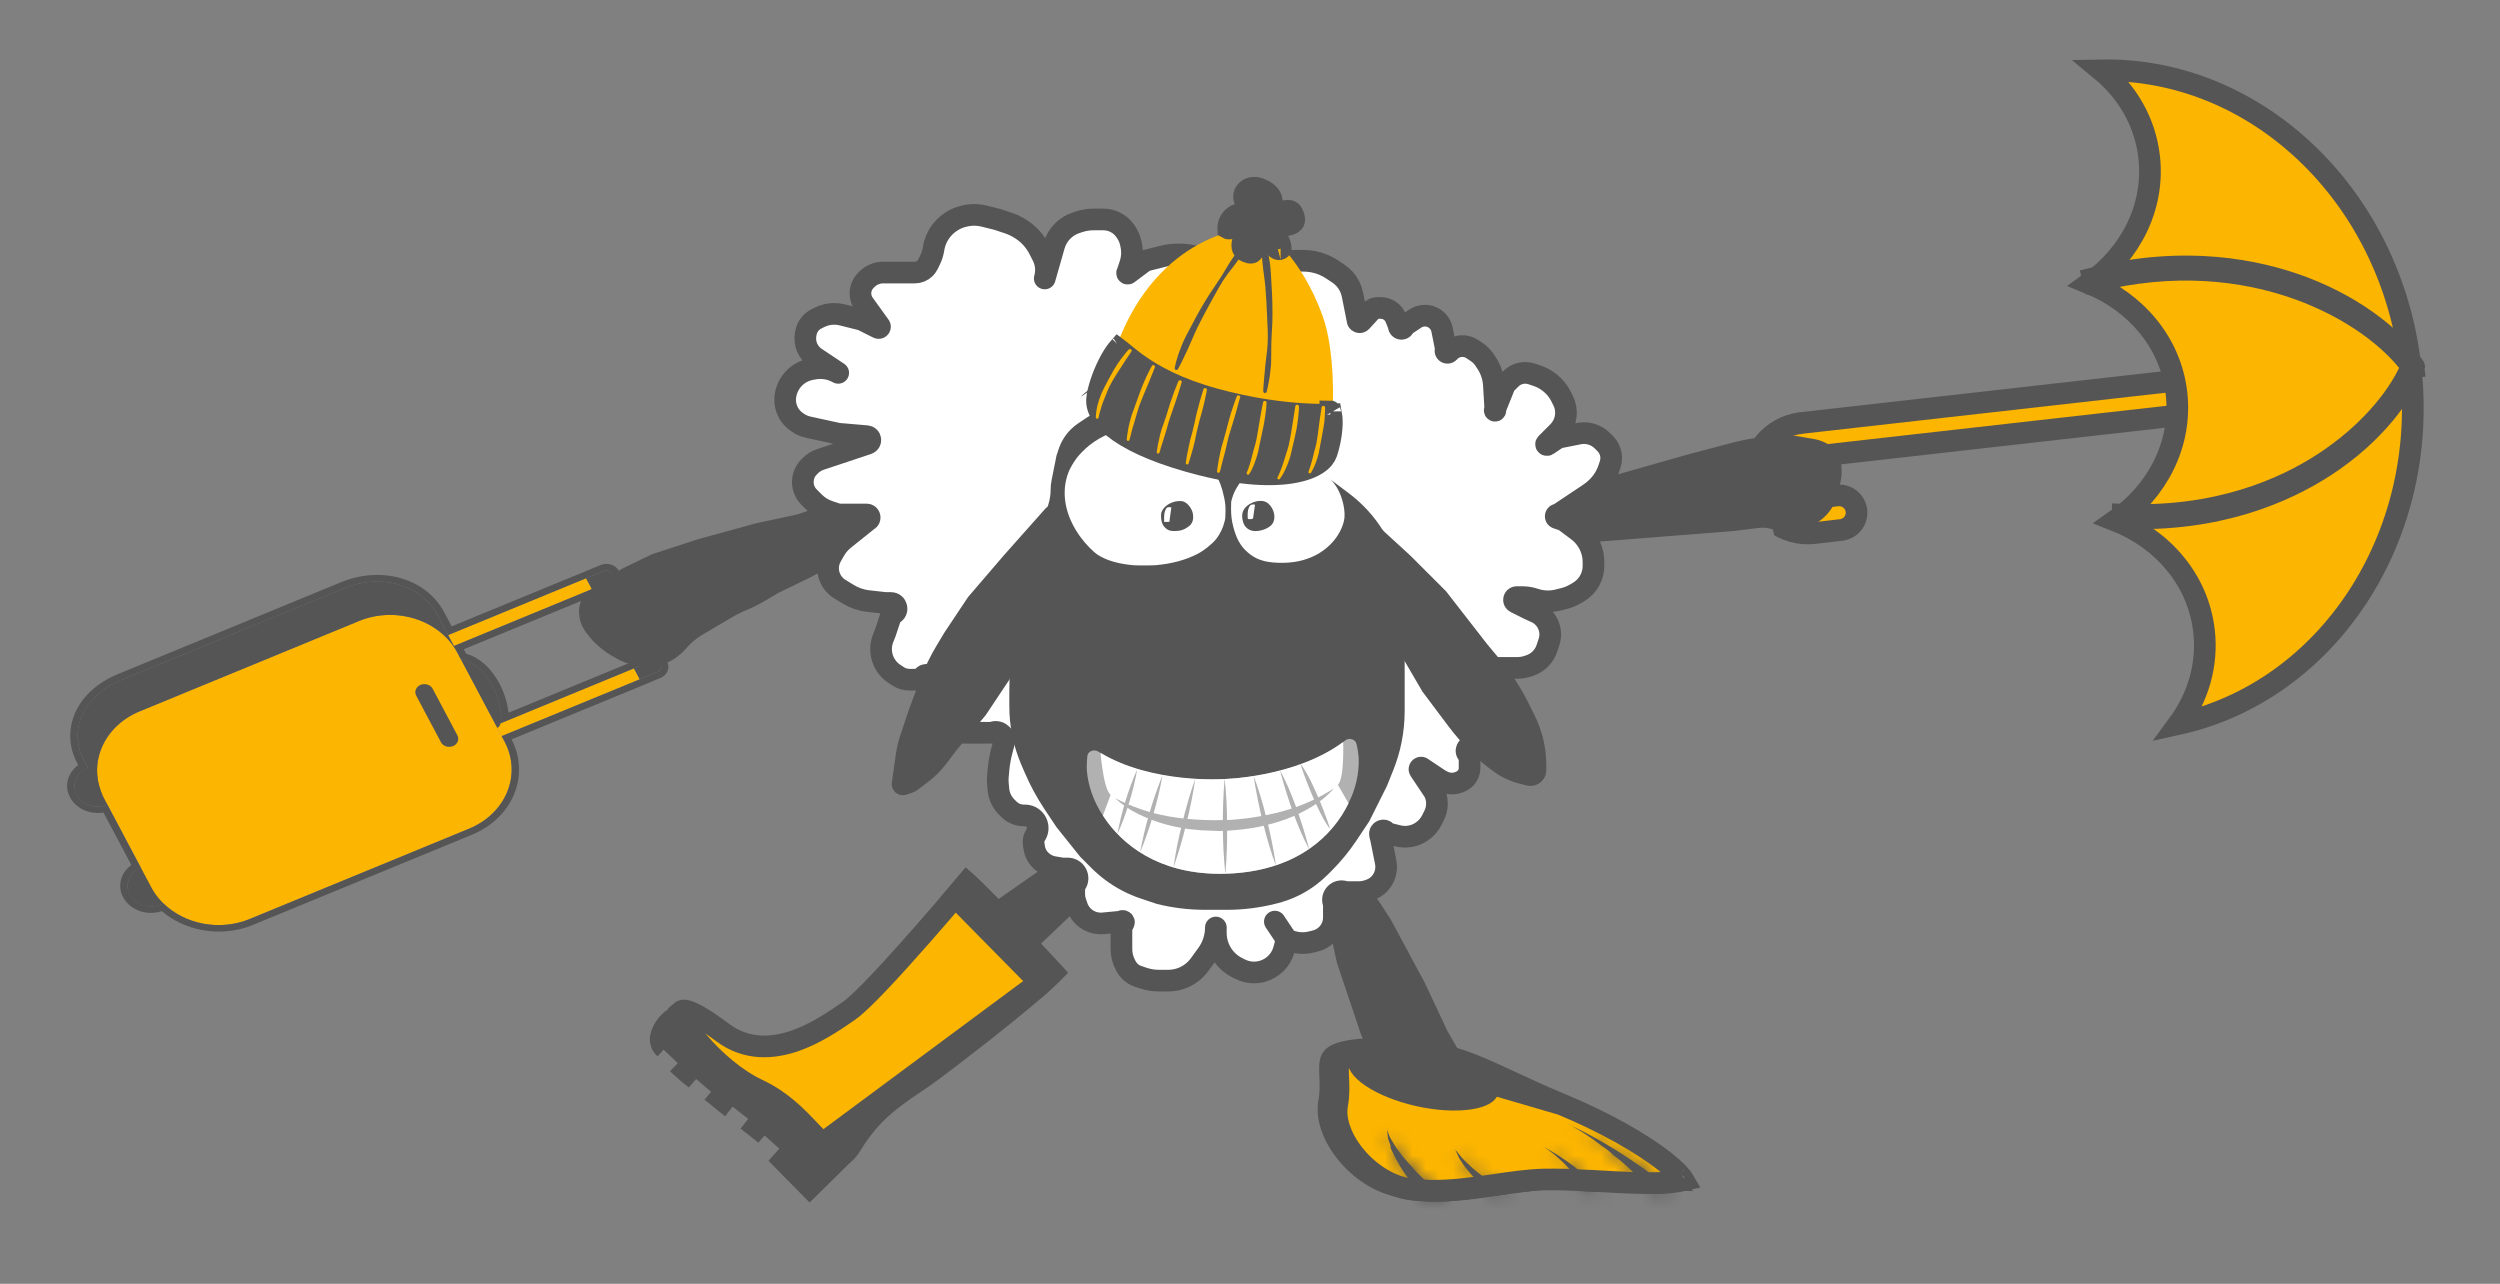 <?xml version="1.0" encoding="UTF-8"?> <svg xmlns="http://www.w3.org/2000/svg" width="185" height="95" viewBox="0 0 185 95" fill="none"><rect x="0" y="0" width="185" height="95" fill="#808080" stroke="none"/><g clip-path="url(#clip0_999_182)"><path d="M164.892 30.317L165.691 30.227L165.598 29.429L165.487 28.468L165.395 27.674L164.601 27.764L133.277 31.303L133.275 31.304C132.196 31.429 131.21 31.977 130.535 32.827C129.859 33.676 129.549 34.759 129.674 35.837L129.674 35.837C129.8 36.923 130.353 37.913 131.212 38.591C132.07 39.268 133.163 39.577 134.25 39.451L134.25 39.451L136.245 39.218C136.245 39.218 136.245 39.218 136.245 39.218C136.583 39.179 136.893 39.007 137.105 38.741C137.317 38.474 137.415 38.133 137.376 37.794L137.376 37.794C137.356 37.626 137.304 37.463 137.221 37.315C137.139 37.168 137.028 37.038 136.895 36.933C136.763 36.828 136.611 36.751 136.448 36.705C136.286 36.659 136.117 36.646 135.949 36.665C135.949 36.665 135.949 36.665 135.949 36.665L133.938 36.899L133.938 36.899C133.737 36.923 133.533 36.906 133.338 36.851C133.144 36.796 132.962 36.704 132.804 36.579C132.646 36.454 132.514 36.299 132.416 36.124C132.318 35.948 132.256 35.755 132.233 35.556L132.233 35.556C132.209 35.356 132.226 35.154 132.281 34.961C132.337 34.767 132.43 34.586 132.555 34.428C132.681 34.27 132.837 34.138 133.014 34.039C133.19 33.941 133.385 33.879 133.586 33.855C133.586 33.855 133.586 33.855 133.587 33.855L164.892 30.317ZM133.367 32.1L133.367 32.1L133.367 32.1Z" fill="#FCB500" stroke="#555555" stroke-width="1.603"></path><path d="M161.058 29.083C160.624 25.341 158.048 22.368 154.611 20.969C157.638 18.819 159.467 15.332 159.034 11.59L159.034 11.59C158.736 9.01 157.414 6.791 155.497 5.205C166.812 4.984 176.891 14.305 178.368 27.066C179.84 39.784 172.213 51.14 161.207 53.577C162.647 51.615 163.387 49.203 163.095 46.68C162.658 42.9 160.035 39.906 156.547 38.525C159.627 36.38 161.496 32.863 161.058 29.083L161.058 29.083Z" fill="#FCB500" stroke="#555555" stroke-width="1.603"></path><path d="M157.098 38.33C164.131 38.622 169.11 36.408 172.047 34.498C175.757 32.087 177.816 29.131 178.593 27.161L178.486 27.044C177.722 28.983 175.599 31.903 171.932 34.287C169.018 36.181 164.078 38.378 157.095 38.088L157.098 38.33Z" fill="#555555" stroke="#555555" stroke-width="1.603"></path><path d="M154.876 20.595L154.934 20.831C166.683 17.855 175.622 23.141 178.498 27.171L178.59 27.161L178.573 27.036C177.316 25.274 174.574 22.821 170.391 21.248C167.07 19.999 161.68 18.871 154.876 20.595Z" fill="#555555" stroke="#555555" stroke-width="1.603"></path></g><path d="M112.505 87.434L102.554 77.788L102.187 77.801L102.187 77.801C100.886 77.847 100.123 77.996 99.68 78.181C99.288 78.345 99.198 78.51 99.151 78.657C99.075 78.896 99.08 79.216 99.109 79.795L99.111 79.831C99.137 80.353 99.171 81.02 99.043 81.742L112.505 87.434ZM112.505 87.434C111.916 87.506 111.32 87.594 110.727 87.682C110.333 87.741 109.94 87.799 109.551 87.853C107.935 88.074 106.307 88.223 104.639 88.032C103.114 87.857 101.582 86.92 100.484 85.647C99.374 84.359 98.84 82.89 99.043 81.742L112.505 87.434Z" fill="#FCB500" stroke="#555555" stroke-width="1.603"></path><path d="M103.908 87.849L103.908 87.849L103.901 87.848C102.374 87.675 100.85 86.739 99.763 85.467C98.665 84.182 98.142 82.713 98.352 81.564C98.485 80.845 98.456 80.18 98.434 79.659L98.433 79.62C98.408 79.043 98.406 78.723 98.484 78.483C98.533 78.333 98.627 78.166 99.023 78.001C99.47 77.816 100.236 77.667 101.538 77.621L102.237 77.597L102.238 77.597C106.027 77.464 108.025 78.394 111.195 79.868C112.278 80.372 113.497 80.939 114.971 81.55C118.182 82.882 120.958 84.475 122.608 85.782C123.37 86.387 123.803 86.862 123.978 87.164C123.742 87.221 123.452 87.27 123.116 87.305C122.891 87.327 122.656 87.344 122.413 87.356C121.087 87.42 119.447 87.331 117.803 87.238L117.802 87.238L117.207 87.205L116.614 87.172C115.653 87.112 114.683 87.088 113.734 87.102L113.716 87.102L113.698 87.103C112.689 87.163 111.74 87.266 110.889 87.411L110.053 87.528L110.043 87.529L110.033 87.531C109.031 87.696 107.928 87.825 106.749 87.915L106.742 87.915L106.701 87.913L106.66 87.916C106.231 87.942 105.778 87.952 105.315 87.945L105.247 87.942L105.211 87.941L105.204 87.94L105.197 87.94C104.758 87.931 104.32 87.9 103.908 87.849ZM124.055 87.336C124.054 87.336 124.054 87.334 124.054 87.331C124.054 87.334 124.055 87.336 124.055 87.336ZM124.153 87.108C124.156 87.106 124.157 87.105 124.157 87.105C124.157 87.105 124.156 87.106 124.153 87.108Z" fill="#555555" stroke="#555555" stroke-width="1.603"></path><path d="M102.127 77.799L102.126 77.799C100.826 77.844 100.061 77.993 99.616 78.178C99.221 78.342 99.128 78.509 99.079 78.658C99.001 78.897 99.004 79.218 99.029 79.795L99.031 79.835C99.054 80.356 99.084 81.022 98.952 81.741L98.952 81.741C98.743 82.89 99.265 84.357 100.363 85.642C101.45 86.914 102.972 87.85 104.497 88.026C106.165 88.218 107.795 88.07 109.414 87.85C109.799 87.798 110.187 87.741 110.576 87.684C111.791 87.505 113.015 87.325 114.175 87.286L114.187 87.286L114.187 87.286C115.177 87.268 116.192 87.292 117.197 87.356L117.783 87.379L117.796 87.379L117.796 87.379C117.965 87.389 118.135 87.399 118.305 87.408C119.969 87.502 121.648 87.597 123.001 87.53L123.007 87.53L123.007 87.53C123.262 87.519 123.507 87.502 123.742 87.48C124.069 87.447 124.354 87.4 124.588 87.345C124.408 87.039 123.971 86.563 123.207 85.959C121.554 84.651 118.779 83.058 115.567 81.726L102.127 77.799ZM102.127 77.799L102.832 77.774M102.127 77.799L102.832 77.774M102.832 77.774C102.832 77.774 102.832 77.774 102.833 77.774M102.832 77.774L102.833 77.774M102.833 77.774C106.627 77.642 108.626 78.572 111.795 80.047C112.877 80.55 114.095 81.117 115.566 81.726L102.833 77.774ZM124.667 87.522C124.667 87.522 124.667 87.52 124.666 87.516C124.667 87.52 124.667 87.522 124.667 87.522ZM124.773 87.286C124.773 87.286 124.772 87.287 124.769 87.288C124.771 87.287 124.773 87.286 124.773 87.286Z" fill="#FCB500" stroke="#555555" stroke-width="1.603"></path><mask id="path-8-inside-1_999_182" fill="white"><path d="M115.98 83.164C116.015 83.179 116.172 83.255 116.411 83.371C116.65 83.487 117.123 83.703 117.535 83.935L118.238 84.317C118.488 84.453 118.714 84.599 118.975 84.747C119.236 84.896 119.497 85.056 119.74 85.209L120.486 85.694C120.74 85.856 120.965 86.017 121.202 86.178C121.438 86.34 121.669 86.501 121.871 86.648C122.273 86.954 122.665 87.239 122.951 87.492C123.1 87.618 123.237 87.732 123.351 87.834C123.466 87.936 123.545 88.022 123.613 88.095C123.681 88.168 123.76 88.245 123.794 88.281C123.55 88.303 123.295 88.32 123.033 88.33L122.25 88.345C122.25 88.345 122.195 88.262 122.089 88.117C122.045 88.043 121.983 87.96 121.911 87.856C121.838 87.751 121.73 87.647 121.623 87.525C121.426 87.285 121.112 86.996 120.805 86.689C120.652 86.531 120.457 86.379 120.28 86.213C120.103 86.046 119.926 85.888 119.708 85.725C119.489 85.563 119.294 85.405 119.135 85.247C118.976 85.089 118.709 84.926 118.508 84.779C118.306 84.631 118.111 84.479 117.932 84.343C117.754 84.207 117.516 84.074 117.355 83.955C117.009 83.712 116.631 83.518 116.405 83.377C116.179 83.236 116.015 83.179 115.98 83.164Z"></path></mask><path d="M115.98 83.164C116.015 83.179 116.172 83.255 116.411 83.371C116.65 83.487 117.123 83.703 117.535 83.935L118.238 84.317C118.488 84.453 118.714 84.599 118.975 84.747C119.236 84.896 119.497 85.056 119.74 85.209L120.486 85.694C120.74 85.856 120.965 86.017 121.202 86.178C121.438 86.34 121.669 86.501 121.871 86.648C122.273 86.954 122.665 87.239 122.951 87.492C123.1 87.618 123.237 87.732 123.351 87.834C123.466 87.936 123.545 88.022 123.613 88.095C123.681 88.168 123.76 88.245 123.794 88.281C123.55 88.303 123.295 88.32 123.033 88.33L122.25 88.345C122.25 88.345 122.195 88.262 122.089 88.117C122.045 88.043 121.983 87.96 121.911 87.856C121.838 87.751 121.73 87.647 121.623 87.525C121.426 87.285 121.112 86.996 120.805 86.689C120.652 86.531 120.457 86.379 120.28 86.213C120.103 86.046 119.926 85.888 119.708 85.725C119.489 85.563 119.294 85.405 119.135 85.247C118.976 85.089 118.709 84.926 118.508 84.779C118.306 84.631 118.111 84.479 117.932 84.343C117.754 84.207 117.516 84.074 117.355 83.955C117.009 83.712 116.631 83.518 116.405 83.377C116.179 83.236 116.015 83.179 115.98 83.164Z" fill="#555555"></path><path d="M117.535 83.935L116.736 85.333L116.746 85.339L116.757 85.345L117.535 83.935ZM118.238 84.317L119.018 82.908L119.016 82.907L118.238 84.317ZM119.74 85.209L120.626 83.863L120.615 83.856L120.604 83.849L119.74 85.209ZM120.486 85.694L119.6 87.04L119.607 87.044L119.613 87.048L120.486 85.694ZM121.871 86.648L122.851 85.369L122.84 85.361L122.829 85.353L121.871 86.648ZM122.951 87.492L121.88 88.696L121.893 88.708L121.906 88.719L122.951 87.492ZM123.794 88.281L123.92 89.878L127.221 89.582L124.971 87.18L123.794 88.281ZM123.033 88.33L123.045 89.933L123.063 89.932L123.08 89.931L123.033 88.33ZM122.25 88.345L120.915 89.247L121.395 89.963L122.262 89.947L122.25 88.345ZM122.089 88.117L120.712 88.954L120.748 89.013L120.788 89.07L122.089 88.117ZM121.623 87.525L120.377 88.549L120.396 88.572L120.416 88.594L121.623 87.525ZM120.805 86.689L119.647 87.811L119.656 87.82L119.664 87.829L120.805 86.689ZM117.355 83.955L118.317 82.662L118.302 82.651L118.287 82.641L117.355 83.955ZM115.332 84.637C115.311 84.628 115.302 84.624 115.329 84.636C115.348 84.645 115.375 84.658 115.41 84.675C115.481 84.709 115.578 84.756 115.698 84.814L117.124 81.928C116.917 81.827 116.706 81.725 116.627 81.691L115.332 84.637ZM115.698 84.814C115.983 84.952 116.38 85.133 116.736 85.333L118.334 82.537C117.866 82.273 117.317 82.021 117.124 81.928L115.698 84.814ZM116.757 85.345L117.46 85.727L119.016 82.907L118.313 82.525L116.757 85.345ZM117.459 85.726C117.74 85.879 117.762 85.91 118.17 86.142L119.78 83.352C119.665 83.287 119.237 83.027 119.018 82.908L117.459 85.726ZM118.17 86.142C118.401 86.273 118.638 86.419 118.876 86.569L120.604 83.849C120.356 83.693 120.072 83.518 119.78 83.352L118.17 86.142ZM118.854 86.555L119.6 87.04L121.372 84.348L120.626 83.863L118.854 86.555ZM119.613 87.048C119.84 87.193 120.014 87.318 120.288 87.505L122.116 84.851C121.917 84.715 121.64 84.519 121.358 84.34L119.613 87.048ZM120.288 87.505C120.516 87.661 120.731 87.811 120.912 87.944L122.829 85.353C122.607 85.19 122.36 85.018 122.116 84.851L120.288 87.505ZM120.89 87.927C121.343 88.272 121.652 88.495 121.88 88.696L124.022 86.287C123.678 85.982 123.204 85.637 122.851 85.369L120.89 87.927ZM121.906 88.719C122.068 88.857 122.182 88.951 122.277 89.036L124.426 86.632C124.292 86.513 124.131 86.378 123.995 86.264L121.906 88.719ZM122.277 89.036C122.328 89.082 122.359 89.115 122.436 89.197L124.79 86.993C124.73 86.93 124.603 86.79 124.426 86.632L122.277 89.036ZM122.436 89.197C122.486 89.25 122.536 89.301 122.569 89.335C122.589 89.355 122.6 89.366 122.612 89.378C122.624 89.391 122.624 89.39 122.617 89.383L124.971 87.18C124.948 87.155 124.925 87.131 124.911 87.117C124.896 87.102 124.876 87.082 124.863 87.069C124.831 87.037 124.808 87.012 124.79 86.993L122.436 89.197ZM123.669 86.685C123.452 86.705 123.224 86.719 122.987 86.729L123.08 89.931C123.366 89.92 123.647 89.902 123.92 89.878L123.669 86.685ZM123.022 86.728L122.238 86.742L122.262 89.947L123.045 89.933L123.022 86.728ZM122.25 88.345C123.586 87.442 123.586 87.442 123.586 87.442C123.586 87.442 123.585 87.442 123.585 87.442C123.585 87.442 123.585 87.442 123.585 87.442C123.585 87.442 123.585 87.441 123.585 87.441C123.585 87.441 123.585 87.441 123.584 87.44C123.584 87.44 123.584 87.439 123.583 87.438C123.582 87.436 123.581 87.435 123.579 87.432C123.576 87.428 123.572 87.422 123.567 87.415C123.558 87.401 123.545 87.382 123.528 87.358C123.495 87.311 123.448 87.245 123.389 87.163L120.788 89.07C120.835 89.133 120.869 89.181 120.89 89.212C120.901 89.227 120.908 89.238 120.912 89.244C120.915 89.247 120.916 89.249 120.916 89.249C120.916 89.25 120.916 89.25 120.916 89.249C120.916 89.249 120.916 89.249 120.916 89.249C120.916 89.248 120.915 89.248 120.915 89.248C120.915 89.248 120.915 89.248 120.915 89.248C120.915 89.248 120.915 89.248 120.915 89.248C120.915 89.248 120.915 89.248 120.915 89.248C120.915 89.247 120.915 89.247 122.25 88.345ZM123.465 87.279C123.388 87.15 123.26 86.973 123.234 86.935L120.587 88.776C120.609 88.808 120.63 88.837 120.647 88.861C120.665 88.888 120.678 88.905 120.69 88.923C120.716 88.96 120.718 88.964 120.712 88.954L123.465 87.279ZM123.234 86.935C123.135 86.793 123.031 86.677 122.972 86.611C122.883 86.513 122.881 86.514 122.83 86.456L120.416 88.594C120.455 88.638 120.491 88.678 120.52 88.708C120.552 88.743 120.569 88.761 120.588 88.782C120.605 88.801 120.611 88.808 120.612 88.81C120.613 88.811 120.603 88.799 120.587 88.776L123.234 86.935ZM122.869 86.502C122.606 86.181 122.171 85.775 121.946 85.55L119.664 87.829C120.053 88.217 120.246 88.389 120.377 88.549L122.869 86.502ZM121.963 85.568C121.836 85.437 121.705 85.321 121.614 85.242C121.508 85.15 121.448 85.098 121.388 85.041L119.173 87.384C119.289 87.494 119.415 87.602 119.489 87.667C119.578 87.745 119.621 87.784 119.647 87.811L121.963 85.568ZM121.388 85.041C121.192 84.857 120.963 84.65 120.673 84.435L118.743 87.016C118.89 87.125 119.015 87.236 119.173 87.384L121.388 85.041ZM120.673 84.435C120.481 84.293 120.354 84.186 120.272 84.105L117.997 86.389C118.234 86.624 118.497 86.834 118.743 87.016L120.673 84.435ZM120.272 84.105C120.092 83.925 119.892 83.781 119.772 83.697C119.595 83.572 119.563 83.554 119.466 83.483L117.549 86.074C117.62 86.126 117.69 86.175 117.747 86.214C117.81 86.257 117.855 86.288 117.902 86.321C117.946 86.353 117.976 86.375 117.996 86.391C118.018 86.407 118.014 86.406 117.997 86.389L120.272 84.105ZM119.466 83.483C119.281 83.348 119.109 83.213 118.916 83.066L116.949 85.62C117.112 85.744 117.331 85.914 117.549 86.074L119.466 83.483ZM118.916 83.066C118.766 82.951 118.607 82.85 118.511 82.789C118.387 82.71 118.343 82.682 118.317 82.662L116.393 85.249C116.528 85.348 116.684 85.445 116.764 85.496C116.871 85.565 116.921 85.598 116.949 85.62L118.916 83.066ZM118.287 82.641C117.928 82.388 117.297 82.035 117.267 82.016L115.543 84.738C115.684 84.826 115.895 84.944 116.016 85.015C116.169 85.104 116.305 85.187 116.422 85.269L118.287 82.641ZM117.267 82.016C117.088 81.904 116.929 81.823 116.802 81.764C116.738 81.736 116.684 81.713 116.644 81.697C116.625 81.689 116.609 81.683 116.601 81.68C116.584 81.673 116.604 81.681 116.627 81.691L115.332 84.637C115.352 84.646 115.369 84.653 115.376 84.655C115.384 84.659 115.392 84.662 115.396 84.663C115.405 84.667 115.409 84.668 115.414 84.67C115.422 84.674 115.43 84.677 115.44 84.682C115.46 84.691 115.496 84.709 115.543 84.738L117.267 82.016Z" fill="#555555" mask="url(#path-8-inside-1_999_182)"></path><mask id="path-10-inside-2_999_182" fill="white"><path d="M114.25 84.862C114.36 84.924 114.656 85.101 115.061 85.349C115.334 85.501 115.576 85.683 115.865 85.876C116.153 86.07 116.441 86.278 116.682 86.486C116.922 86.695 117.192 86.906 117.415 87.1C117.638 87.294 117.795 87.486 117.949 87.645C118.102 87.805 118.196 87.942 118.269 88.036C118.342 88.13 118.374 88.215 118.374 88.215L117.778 88.181L117.182 88.157C117.183 88.133 117.185 88.096 117.146 88.043C117.121 87.954 117.05 87.824 116.98 87.667C116.91 87.511 116.788 87.327 116.643 87.132C116.497 86.936 116.353 86.725 116.149 86.516C115.944 86.308 115.776 86.096 115.541 85.901C115.306 85.707 115.148 85.523 114.935 85.367C114.578 85.107 114.336 84.923 114.25 84.862Z"></path></mask><path d="M114.25 84.862C114.36 84.924 114.656 85.101 115.061 85.349C115.334 85.501 115.576 85.683 115.865 85.876C116.153 86.07 116.441 86.278 116.682 86.486C116.922 86.695 117.192 86.906 117.415 87.1C117.638 87.294 117.795 87.486 117.949 87.645C118.102 87.805 118.196 87.942 118.269 88.036C118.342 88.13 118.374 88.215 118.374 88.215L117.778 88.181L117.182 88.157C117.183 88.133 117.185 88.096 117.146 88.043C117.121 87.954 117.05 87.824 116.98 87.667C116.91 87.511 116.788 87.327 116.643 87.132C116.497 86.936 116.353 86.725 116.149 86.516C115.944 86.308 115.776 86.096 115.541 85.901C115.306 85.707 115.148 85.523 114.935 85.367C114.578 85.107 114.336 84.923 114.25 84.862Z" fill="#555555"></path><path d="M114.25 84.862L115.049 83.463L113.313 86.173L114.25 84.862ZM115.061 85.349L114.211 86.718L114.239 86.735L114.268 86.751L115.061 85.349ZM118.374 88.215L118.264 89.815L120.739 89.957L119.878 87.642L118.374 88.215ZM117.778 88.181L117.888 86.581L117.874 86.58L117.86 86.579L117.778 88.181ZM117.182 88.157L115.58 88.093L115.498 89.695L117.1 89.758L117.182 88.157ZM117.146 88.043L115.602 88.497L115.68 88.771L115.849 89.001L117.146 88.043ZM114.935 85.367L115.892 84.07L115.89 84.069L114.935 85.367ZM113.451 86.26C113.531 86.305 113.8 86.466 114.211 86.718L115.911 83.981C115.511 83.736 115.19 83.542 115.049 83.463L113.451 86.26ZM114.268 86.751C114.465 86.861 114.582 86.956 114.96 87.21L116.769 84.543C116.57 84.409 116.203 84.142 115.854 83.948L114.268 86.751ZM114.96 87.21C115.227 87.389 115.453 87.555 115.622 87.701L117.741 85.271C117.429 85.001 117.08 84.751 116.769 84.543L114.96 87.21ZM115.622 87.701C115.761 87.821 115.905 87.939 116.027 88.04C116.156 88.147 116.262 88.233 116.353 88.313L118.476 85.887C118.345 85.772 118.204 85.656 118.082 85.557C117.954 85.451 117.843 85.359 117.741 85.271L115.622 87.701ZM116.353 88.313C116.41 88.362 116.465 88.417 116.532 88.488C116.567 88.526 116.6 88.562 116.643 88.609C116.683 88.653 116.733 88.707 116.785 88.761L119.112 86.529C119.06 86.475 118.768 86.141 118.476 85.887L116.353 88.313ZM116.785 88.761C116.862 88.841 116.872 88.865 116.997 89.026L119.542 87.046C119.52 87.019 119.342 86.768 119.112 86.529L116.785 88.761ZM116.997 89.026C116.962 88.981 116.938 88.94 116.921 88.907C116.912 88.889 116.903 88.871 116.895 88.852C116.891 88.842 116.886 88.832 116.882 88.822C116.88 88.816 116.878 88.811 116.876 88.805C116.875 88.802 116.873 88.799 116.872 88.796C116.872 88.795 116.871 88.793 116.871 88.792C116.87 88.791 116.87 88.79 116.87 88.79C116.87 88.789 116.87 88.789 116.869 88.788C116.869 88.788 116.869 88.788 116.869 88.788C116.869 88.788 116.869 88.787 118.374 88.215C119.878 87.642 119.878 87.642 119.878 87.642C119.878 87.642 119.878 87.641 119.878 87.641C119.878 87.641 119.877 87.64 119.877 87.64C119.877 87.639 119.877 87.638 119.876 87.638C119.876 87.636 119.875 87.635 119.875 87.633C119.873 87.63 119.872 87.626 119.871 87.623C119.868 87.616 119.865 87.608 119.862 87.6C119.856 87.585 119.848 87.567 119.84 87.548C119.824 87.51 119.803 87.465 119.776 87.415C119.726 87.316 119.65 87.185 119.542 87.046L116.997 89.026ZM118.484 86.615L117.888 86.581L117.668 89.78L118.264 89.815L118.484 86.615ZM117.86 86.579L117.263 86.556L117.1 89.758L117.696 89.782L117.86 86.579ZM118.784 88.221C118.785 88.194 118.8 87.988 118.743 87.739C118.686 87.485 118.575 87.266 118.443 87.085L115.849 89.001C115.755 88.873 115.664 88.699 115.615 88.482C115.591 88.379 115.582 88.285 115.579 88.209C115.577 88.14 115.58 88.084 115.58 88.093L118.784 88.221ZM118.689 87.59C118.66 87.484 118.625 87.397 118.602 87.34C118.577 87.281 118.552 87.227 118.534 87.188C118.487 87.089 118.474 87.064 118.446 87.001L115.514 88.333C115.538 88.388 115.561 88.438 115.58 88.478C115.589 88.497 115.599 88.517 115.606 88.532C115.614 88.549 115.62 88.561 115.625 88.573C115.637 88.597 115.639 88.602 115.637 88.597C115.636 88.595 115.62 88.557 115.602 88.497L118.689 87.59ZM118.446 87.001C118.302 86.678 118.092 86.379 117.935 86.167L115.351 88.096C115.41 88.175 115.453 88.238 115.484 88.286C115.517 88.337 115.521 88.351 115.514 88.333L118.446 87.001ZM117.935 86.167C117.83 86.026 117.602 85.696 117.301 85.389L114.996 87.644C115.104 87.754 115.165 87.846 115.351 88.096L117.935 86.167ZM117.301 85.389C117.242 85.329 116.885 84.922 116.573 84.663L114.509 87.14C114.667 87.271 114.646 87.287 114.996 87.644L117.301 85.389ZM116.573 84.663C116.503 84.606 116.448 84.553 116.336 84.447C116.236 84.354 116.083 84.21 115.892 84.07L113.978 86.664C114 86.68 114.032 86.706 114.123 86.792C114.202 86.866 114.343 87.003 114.509 87.14L116.573 84.663ZM115.89 84.069C115.717 83.943 115.573 83.836 115.459 83.751C115.357 83.675 115.25 83.595 115.186 83.55L113.313 86.173C113.313 86.173 113.314 86.173 113.315 86.174C113.315 86.174 113.317 86.175 113.318 86.177C113.322 86.179 113.326 86.182 113.332 86.186C113.344 86.195 113.359 86.206 113.378 86.22C113.416 86.249 113.463 86.284 113.523 86.328C113.64 86.416 113.795 86.531 113.98 86.665L115.89 84.069Z" fill="#555555" mask="url(#path-10-inside-2_999_182)"></path><mask id="path-12-inside-3_999_182" fill="white"><path d="M105.808 88.917L105.591 88.722C105.511 88.649 105.408 88.563 105.299 88.463C105.191 88.363 105.089 88.243 104.976 88.117C104.721 87.862 104.508 87.572 104.256 87.259C104.126 87.102 104.033 86.947 103.916 86.778C103.799 86.609 103.682 86.448 103.595 86.281C103.508 86.113 103.402 85.948 103.309 85.785C103.216 85.622 103.153 85.46 103.077 85.305C103.001 85.15 102.895 84.997 102.903 84.853C102.91 84.709 102.815 84.576 102.78 84.451C102.679 84.201 102.696 83.993 102.667 83.852C102.638 83.711 102.643 83.626 102.643 83.626C102.643 83.626 102.674 83.708 102.733 83.853C102.791 83.998 102.852 84.204 103.025 84.452L103.273 84.854C103.355 84.995 103.485 85.145 103.597 85.3C103.708 85.454 103.826 85.612 103.973 85.77C104.12 85.928 104.261 86.097 104.408 86.263C104.555 86.428 104.696 86.595 104.849 86.753C105.002 86.911 105.155 87.069 105.326 87.227C105.663 87.544 105.959 87.827 106.269 88.064L106.677 88.391C106.815 88.489 106.936 88.575 107.04 88.646C107.242 88.786 107.356 88.885 107.356 88.885L105.808 88.917Z"></path></mask><path d="M105.808 88.917L105.591 88.722C105.511 88.649 105.408 88.563 105.299 88.463C105.191 88.363 105.089 88.243 104.976 88.117C104.721 87.862 104.508 87.572 104.256 87.259C104.126 87.102 104.033 86.947 103.916 86.778C103.799 86.609 103.682 86.448 103.595 86.281C103.508 86.113 103.402 85.948 103.309 85.785C103.216 85.622 103.153 85.46 103.077 85.305C103.001 85.15 102.895 84.997 102.903 84.853C102.91 84.709 102.815 84.576 102.78 84.451C102.679 84.201 102.696 83.993 102.667 83.852C102.638 83.711 102.643 83.626 102.643 83.626C102.643 83.626 102.674 83.708 102.733 83.853C102.791 83.998 102.852 84.204 103.025 84.452L103.273 84.854C103.355 84.995 103.485 85.145 103.597 85.3C103.708 85.454 103.826 85.612 103.973 85.77C104.12 85.928 104.261 86.097 104.408 86.263C104.555 86.428 104.696 86.595 104.849 86.753C105.002 86.911 105.155 87.069 105.326 87.227C105.663 87.544 105.959 87.827 106.269 88.064L106.677 88.391C106.815 88.489 106.936 88.575 107.04 88.646C107.242 88.786 107.356 88.885 107.356 88.885L105.808 88.917Z" fill="#555555"></path><path d="M105.808 88.917L104.726 90.113L105.193 90.533L105.824 90.519L105.808 88.917ZM105.591 88.722L104.501 89.909L104.509 89.917L105.591 88.722ZM104.976 88.117L106.176 87.04L106.147 87.007L106.115 86.976L104.976 88.117ZM104.256 87.259L105.507 86.243L105.499 86.233L104.256 87.259ZM102.78 84.451L104.323 83.997L104.3 83.916L104.269 83.839L102.78 84.451ZM102.643 83.626L104.14 83.033L101.041 83.562L102.643 83.626ZM103.025 84.452L104.392 83.599L104.37 83.563L104.346 83.529L103.025 84.452ZM103.273 84.854L104.662 84.037L104.651 84.019L104.641 84.001L103.273 84.854ZM105.326 87.227L106.434 86.056L106.425 86.047L105.326 87.227ZM106.269 88.064L107.283 86.811L107.268 86.799L107.252 86.787L106.269 88.064ZM106.677 88.391L105.663 89.644L105.7 89.674L105.738 89.701L106.677 88.391ZM107.04 88.646L107.965 87.326L107.955 87.32L107.04 88.646ZM107.356 88.885L107.372 90.487L111.579 90.398L108.412 87.667L107.356 88.885ZM106.889 87.722L106.672 87.526L104.509 89.917L104.726 90.113L106.889 87.722ZM106.681 87.534C106.625 87.483 106.562 87.428 106.52 87.392C106.472 87.35 106.433 87.315 106.395 87.28L104.204 89.645C104.274 89.71 104.341 89.769 104.391 89.813C104.448 89.863 104.477 89.888 104.501 89.909L106.681 87.534ZM106.395 87.28C106.358 87.246 106.333 87.215 106.176 87.04L103.777 89.194C103.846 89.272 104.024 89.479 104.204 89.645L106.395 87.28ZM106.115 86.976C105.939 86.8 105.827 86.638 105.507 86.243L103.004 88.275C103.19 88.505 103.502 88.924 103.838 89.258L106.115 86.976ZM105.499 86.233C105.424 86.142 105.426 86.127 105.238 85.856L102.593 87.7C102.64 87.766 102.828 88.062 103.012 88.286L105.499 86.233ZM105.238 85.856C105.086 85.637 105.048 85.584 105.02 85.53L102.169 87.031C102.315 87.312 102.512 87.582 102.593 87.7L105.238 85.856ZM105.02 85.53C104.919 85.335 104.741 85.043 104.705 84.979L101.914 86.591C102.064 86.853 102.096 86.891 102.169 87.031L105.02 85.53ZM104.705 84.979C104.636 84.859 104.676 84.907 104.52 84.588L101.634 86.021C101.662 86.078 101.675 86.109 101.728 86.225C101.772 86.32 101.833 86.45 101.914 86.591L104.705 84.979ZM104.52 84.588C104.486 84.519 104.449 84.451 104.435 84.424C104.414 84.385 104.413 84.382 104.416 84.389C104.42 84.397 104.443 84.448 104.465 84.526C104.487 84.607 104.514 84.743 104.505 84.916L101.301 84.789C101.277 85.258 101.437 85.621 101.501 85.76C101.539 85.843 101.579 85.917 101.599 85.954C101.625 86.004 101.63 86.013 101.634 86.021L104.52 84.588ZM104.505 84.916C104.527 84.482 104.392 84.145 104.344 84.026C104.33 83.991 104.316 83.96 104.308 83.941C104.297 83.916 104.295 83.912 104.292 83.904C104.284 83.887 104.304 83.929 104.323 83.997L101.237 84.906C101.256 84.975 101.277 85.033 101.294 85.079C101.311 85.124 101.327 85.162 101.339 85.189C101.349 85.213 101.361 85.242 101.365 85.249C101.371 85.263 101.371 85.265 101.371 85.263C101.37 85.261 101.35 85.214 101.332 85.141C101.314 85.064 101.293 84.942 101.301 84.789L104.505 84.916ZM104.269 83.839C104.289 83.889 104.292 83.924 104.289 83.904C104.287 83.88 104.286 83.873 104.28 83.803C104.277 83.775 104.273 83.735 104.268 83.69C104.262 83.644 104.253 83.584 104.239 83.516L101.095 84.188C101.083 84.131 101.082 84.096 101.085 84.136C101.087 84.153 101.094 84.24 101.103 84.317C101.125 84.499 101.17 84.764 101.291 85.064L104.269 83.839ZM104.239 83.516C104.24 83.522 104.243 83.537 104.245 83.565C104.246 83.579 104.247 83.596 104.247 83.617C104.247 83.627 104.247 83.638 104.246 83.65C104.246 83.656 104.246 83.663 104.246 83.669C104.246 83.672 104.245 83.676 104.245 83.679C104.245 83.681 104.245 83.683 104.245 83.684C104.245 83.685 104.245 83.686 104.245 83.687C104.245 83.687 104.245 83.688 104.245 83.688C104.245 83.688 104.245 83.689 104.245 83.689C104.245 83.689 104.245 83.689 102.643 83.626C101.041 83.562 101.041 83.563 101.041 83.563C101.041 83.563 101.041 83.563 101.041 83.564C101.041 83.564 101.041 83.564 101.041 83.565C101.04 83.566 101.04 83.567 101.04 83.568C101.04 83.569 101.04 83.571 101.04 83.573C101.04 83.577 101.04 83.581 101.04 83.585C101.039 83.592 101.039 83.601 101.039 83.609C101.038 83.627 101.038 83.645 101.038 83.666C101.039 83.707 101.04 83.754 101.043 83.807C101.05 83.912 101.065 84.041 101.095 84.188L104.239 83.516ZM102.643 83.626C101.146 84.219 101.146 84.219 101.146 84.219C101.146 84.219 101.146 84.219 101.146 84.219C101.146 84.219 101.146 84.219 101.146 84.219C101.146 84.219 101.146 84.219 101.146 84.219C101.146 84.219 101.146 84.219 101.146 84.219C101.146 84.22 101.146 84.22 101.147 84.221C101.147 84.222 101.148 84.223 101.148 84.225C101.149 84.228 101.151 84.232 101.153 84.238C101.158 84.249 101.164 84.266 101.172 84.287C101.189 84.328 101.213 84.388 101.243 84.464L104.222 83.241C104.194 83.172 104.173 83.119 104.159 83.083C104.152 83.066 104.147 83.052 104.144 83.044C104.142 83.04 104.141 83.037 104.14 83.035C104.14 83.034 104.14 83.033 104.14 83.033C104.139 83.033 104.139 83.033 104.139 83.033C104.139 83.033 104.139 83.033 104.139 83.033C104.139 83.033 104.139 83.033 104.139 83.033C104.14 83.033 104.14 83.033 104.14 83.033C104.14 83.033 104.14 83.033 104.14 83.033C104.14 83.033 104.14 83.033 102.643 83.626ZM101.243 84.464C101.258 84.502 101.401 84.939 101.704 85.376L104.346 83.529C104.304 83.468 104.324 83.494 104.222 83.241L101.243 84.464ZM101.657 85.305L101.906 85.707L104.641 84.001L104.392 83.599L101.657 85.305ZM101.884 85.671C101.978 85.832 102.082 85.97 102.144 86.051C102.226 86.159 102.252 86.19 102.291 86.246L104.902 84.354C104.861 84.296 104.821 84.243 104.788 84.201C104.748 84.148 104.733 84.13 104.704 84.092C104.653 84.024 104.651 84.017 104.662 84.037L101.884 85.671ZM102.291 86.246C102.41 86.41 102.575 86.636 102.794 86.87L105.152 84.67C105.076 84.589 105.007 84.499 104.902 84.354L102.291 86.246ZM102.794 86.87C102.931 87.016 103.001 87.107 103.203 87.334L105.613 85.192C105.521 85.088 105.31 84.839 105.152 84.67L102.794 86.87ZM103.203 87.334C103.316 87.461 103.506 87.683 103.691 87.874L106.007 85.631C105.886 85.506 105.794 85.395 105.613 85.192L103.203 87.334ZM103.691 87.874C103.84 88.029 104.022 88.216 104.228 88.407L106.425 86.047C106.289 85.921 106.164 85.793 106.007 85.631L103.691 87.874ZM104.218 88.398C104.535 88.697 104.896 89.043 105.286 89.341L107.252 86.787C107.021 86.61 106.79 86.392 106.434 86.056L104.218 88.398ZM105.255 89.317L105.663 89.644L107.691 87.138L107.283 86.811L105.255 89.317ZM105.738 89.701C105.877 89.8 106.008 89.892 106.125 89.972L107.955 87.32C107.864 87.257 107.753 87.179 107.615 87.081L105.738 89.701ZM106.115 89.965C106.188 90.016 106.243 90.057 106.275 90.083C106.291 90.095 106.302 90.104 106.306 90.108C106.308 90.109 106.309 90.11 106.308 90.109C106.308 90.109 106.307 90.108 106.305 90.107C106.305 90.106 106.304 90.106 106.303 90.105C106.303 90.105 106.302 90.104 106.302 90.104C106.302 90.103 106.301 90.103 106.301 90.103C106.301 90.103 106.301 90.103 106.301 90.103C106.301 90.103 106.3 90.103 106.3 90.103C106.3 90.103 106.3 90.102 107.356 88.885C108.412 87.667 108.412 87.667 108.412 87.666C108.412 87.666 108.412 87.666 108.412 87.666C108.412 87.666 108.412 87.666 108.412 87.666C108.411 87.666 108.411 87.665 108.411 87.665C108.41 87.665 108.41 87.664 108.409 87.664C108.408 87.662 108.406 87.661 108.405 87.66C108.402 87.657 108.398 87.654 108.394 87.651C108.386 87.644 108.376 87.636 108.364 87.626C108.341 87.607 108.31 87.582 108.273 87.553C108.197 87.494 108.094 87.416 107.965 87.326L106.115 89.965ZM107.34 87.282L105.792 87.315L105.824 90.519L107.372 90.487L107.34 87.282Z" fill="#555555" mask="url(#path-12-inside-3_999_182)"></path><mask id="path-14-inside-4_999_182" fill="white"><path d="M110.757 88.486C110.64 88.429 110.538 88.37 110.449 88.31C110.311 88.216 110.144 88.085 109.943 87.927C109.742 87.769 109.536 87.586 109.343 87.387C109.151 87.188 108.91 86.978 108.748 86.765C108.586 86.552 108.381 86.341 108.26 86.138C108.139 85.934 107.987 85.753 107.93 85.594C107.778 85.277 107.682 85.065 107.682 85.065L108.115 85.593C108.226 85.749 108.438 85.934 108.637 86.13C108.836 86.326 109.07 86.534 109.329 86.741C109.587 86.947 109.863 87.152 110.122 87.345C110.381 87.537 110.671 87.714 110.908 87.867C111.145 88.019 111.348 88.147 111.504 88.232L111.684 88.344L110.757 88.486Z"></path></mask><path d="M110.757 88.486C110.64 88.429 110.538 88.37 110.449 88.31C110.311 88.216 110.144 88.085 109.943 87.927C109.742 87.769 109.536 87.586 109.343 87.387C109.151 87.188 108.91 86.978 108.748 86.765C108.586 86.552 108.381 86.341 108.26 86.138C108.139 85.934 107.987 85.753 107.93 85.594C107.778 85.277 107.682 85.065 107.682 85.065L108.115 85.593C108.226 85.749 108.438 85.934 108.637 86.13C108.836 86.326 109.07 86.534 109.329 86.741C109.587 86.947 109.863 87.152 110.122 87.345C110.381 87.537 110.671 87.714 110.908 87.867C111.145 88.019 111.348 88.147 111.504 88.232L111.684 88.344L110.757 88.486Z" fill="#555555"></path><path d="M110.757 88.486L110.033 89.924L110.484 90.147L110.983 90.07L110.757 88.486ZM110.449 88.31L111.36 86.981L111.358 86.979L110.449 88.31ZM107.93 85.594L109.438 85.033L109.412 84.962L109.38 84.893L107.93 85.594ZM107.682 85.065L108.927 84.041L106.221 85.743L107.682 85.065ZM108.115 85.593L109.425 84.653L109.394 84.61L109.36 84.568L108.115 85.593ZM111.504 88.232L112.365 86.87L112.324 86.845L112.283 86.822L111.504 88.232ZM111.684 88.344L111.91 89.928L116.209 89.267L112.544 86.982L111.684 88.344ZM111.48 87.048C111.415 87.016 111.377 86.993 111.36 86.981L109.539 89.639C109.698 89.747 109.865 89.842 110.033 89.924L111.48 87.048ZM111.358 86.979C111.278 86.925 111.163 86.836 110.945 86.664L108.941 89.189C109.125 89.334 109.343 89.507 109.541 89.641L111.358 86.979ZM110.945 86.664C110.795 86.546 110.642 86.41 110.502 86.265L108.185 88.508C108.431 88.761 108.689 88.991 108.941 89.189L110.945 86.664ZM110.502 86.265C110.167 85.919 110.118 85.903 110.028 85.785L107.468 87.744C107.702 88.052 108.135 88.456 108.185 88.508L110.502 86.265ZM110.028 85.785C109.968 85.706 109.909 85.633 109.86 85.574C109.835 85.544 109.81 85.515 109.789 85.49C109.767 85.463 109.748 85.441 109.73 85.419C109.648 85.32 109.635 85.297 109.642 85.309L106.878 86.967C107.006 87.182 107.156 87.366 107.247 87.476C107.366 87.62 107.412 87.671 107.468 87.744L110.028 85.785ZM109.642 85.309C109.591 85.223 109.541 85.147 109.502 85.088C109.483 85.059 109.464 85.031 109.449 85.009C109.432 84.985 109.42 84.967 109.409 84.95C109.386 84.916 109.381 84.907 109.384 84.912C109.386 84.915 109.411 84.959 109.438 85.033L106.421 86.156C106.477 86.309 106.543 86.435 106.593 86.524C106.644 86.613 106.696 86.692 106.733 86.748C106.828 86.89 106.846 86.912 106.878 86.967L109.642 85.309ZM109.38 84.893C109.307 84.74 109.247 84.612 109.205 84.523C109.185 84.478 109.169 84.444 109.158 84.42C109.153 84.409 109.149 84.4 109.146 84.394C109.145 84.392 109.144 84.39 109.143 84.388C109.143 84.388 109.143 84.387 109.143 84.387C109.143 84.387 109.143 84.387 109.143 84.387C109.143 84.387 109.143 84.387 109.143 84.387C109.143 84.387 109.143 84.387 109.143 84.387C109.143 84.387 109.143 84.387 109.143 84.387C109.143 84.387 109.143 84.387 107.682 85.065C106.221 85.743 106.221 85.743 106.221 85.743C106.221 85.743 106.221 85.743 106.221 85.743C106.221 85.743 106.221 85.743 106.221 85.743C106.221 85.744 106.221 85.744 106.221 85.744C106.221 85.744 106.221 85.744 106.221 85.745C106.222 85.745 106.222 85.746 106.223 85.747C106.223 85.749 106.225 85.752 106.226 85.755C106.23 85.763 106.234 85.773 106.241 85.786C106.253 85.813 106.27 85.851 106.293 85.899C106.338 85.995 106.402 86.132 106.48 86.296L109.38 84.893ZM106.437 86.09L106.87 86.617L109.36 84.568L108.927 84.041L106.437 86.09ZM106.805 86.532C106.947 86.731 107.113 86.898 107.211 86.994C107.267 87.049 107.325 87.104 107.372 87.149C107.422 87.197 107.464 87.238 107.504 87.277L109.77 84.983C109.71 84.924 109.651 84.868 109.602 84.821C109.55 84.771 109.511 84.734 109.475 84.698C109.439 84.663 109.419 84.641 109.407 84.629C109.393 84.614 109.404 84.624 109.425 84.653L106.805 86.532ZM107.504 87.277C107.745 87.514 108.02 87.759 108.319 87.997L110.339 85.484C110.12 85.31 109.927 85.138 109.77 84.983L107.504 87.277ZM108.319 87.997C108.602 88.223 108.9 88.444 109.155 88.634L111.089 86.055C110.826 85.86 110.572 85.671 110.339 85.484L108.319 87.997ZM109.155 88.634C109.471 88.869 109.835 89.092 110.03 89.218L111.785 86.515C111.507 86.337 111.291 86.205 111.089 86.055L109.155 88.634ZM110.03 89.218C110.257 89.363 110.509 89.524 110.726 89.642L112.283 86.822C112.186 86.769 112.033 86.674 111.785 86.515L110.03 89.218ZM110.644 89.594L110.824 89.706L112.544 86.982L112.365 86.87L110.644 89.594ZM111.457 86.76L110.53 86.902L110.983 90.07L111.91 89.928L111.457 86.76Z" fill="#555555" mask="url(#path-14-inside-4_999_182)"></path><path d="M102.264 78.335C102.264 78.335 102.266 78.337 102.268 78.34C102.265 78.337 102.264 78.335 102.264 78.335ZM103.564 78.926C103.214 78.836 102.929 78.731 102.712 78.629C102.879 78.6 103.079 78.579 103.311 78.571C103.973 78.547 104.702 78.635 105.333 78.797C105.685 78.888 105.971 78.993 106.188 79.096C106.021 79.125 105.82 79.146 105.586 79.154C104.924 79.177 104.195 79.089 103.564 78.926ZM106.631 79.389C106.631 79.389 106.63 79.387 106.628 79.384C106.63 79.387 106.631 79.389 106.631 79.389Z" fill="#555555" stroke="#555555" stroke-width="1.603"></path><path d="M100.969 79.268C100.669 78.984 100.577 78.783 100.555 78.686C100.542 78.63 100.546 78.605 100.59 78.553C100.659 78.471 100.836 78.335 101.208 78.215C101.571 78.097 102.066 78.013 102.696 77.991C103.957 77.948 105.388 78.167 106.678 78.565C107.982 78.968 109.053 79.525 109.655 80.096C109.956 80.38 110.05 80.582 110.071 80.679C110.084 80.736 110.08 80.761 110.036 80.813C109.968 80.895 109.791 81.031 109.42 81.151C109.058 81.268 108.564 81.353 107.936 81.374C106.678 81.418 105.252 81.199 103.963 80.8C102.661 80.399 101.585 79.841 100.969 79.268Z" fill="#555555" stroke="#555555" stroke-width="1.603"></path><path d="M55.954 38.722L58.972 38.072L60.081 37.71C60.475 37.582 60.897 37.569 61.298 37.672C61.767 37.792 62.182 38.065 62.478 38.448L62.534 38.521C62.828 38.9 63.002 39.358 63.036 39.837L63.05 40.028C63.067 40.279 63.026 40.531 62.93 40.763C62.783 41.117 62.515 41.407 62.174 41.583L59.745 42.833L57.629 43.857L56.542 44.499C56.147 44.733 55.735 44.939 55.31 45.114C54.885 45.29 54.473 45.496 54.078 45.73L52.991 46.372L51.97 46.975C51.533 47.234 51.14 47.561 50.807 47.945L50.755 48.005C50.586 48.2 50.397 48.378 50.193 48.535L50.154 48.566C49.568 49.019 48.86 49.289 48.121 49.341C47.718 49.369 47.313 49.333 46.922 49.232L46.78 49.196C46.379 49.093 45.993 48.936 45.633 48.731L45.344 48.567C44.987 48.364 44.651 48.126 44.341 47.856L44.168 47.706C43.973 47.537 43.795 47.349 43.638 47.144L43.362 46.788C43.069 46.409 42.894 45.95 42.86 45.472L42.852 45.358C42.831 45.056 42.88 44.754 42.996 44.475C43.126 44.162 43.335 43.889 43.603 43.681L44.439 43.035L46.12 42.041L48.237 41.016L49.948 40.458L51.66 39.9L53.807 39.311L55.954 38.722Z" fill="#555555"></path><path d="M98.936 71.253L98.13 67.606C98.098 67.465 98.093 67.319 98.112 67.176C98.175 66.716 98.492 66.33 98.931 66.18L99.454 66.002L100.274 65.723C100.543 65.632 100.837 65.65 101.092 65.776C101.196 65.827 101.29 65.894 101.372 65.975L101.663 66.262C101.849 66.446 102.015 66.65 102.157 66.87L102.92 68.051L104.178 70.39L105.436 72.729L107.116 76.308L108.176 78.148C108.299 78.362 108.364 78.605 108.364 78.852L108.364 79.021C108.364 79.284 108.468 79.536 108.652 79.722L108.729 79.801C109.126 80.203 109.062 80.866 108.596 81.185L108.533 81.228C108.423 81.303 108.293 81.343 108.16 81.343C107.985 81.343 107.817 81.273 107.693 81.15L106.93 80.387C106.816 80.273 106.635 80.421 106.724 80.556L106.79 80.654C106.834 80.698 106.873 80.75 106.904 80.811L106.93 80.865L106.79 80.654C106.54 80.408 106.104 80.431 105.892 80.748L105.81 80.872C105.648 81.115 105.303 81.15 105.095 80.942C105.044 80.891 104.982 80.853 104.914 80.83L104.03 80.535C102.834 80.137 101.865 79.246 101.369 78.087L100.716 76.562L98.936 71.253Z" fill="#555555"></path><path d="M118.521 35.444L116.351 36.06C115.681 36.251 115.196 36.832 115.13 37.525C115.115 37.674 115.121 37.825 115.146 37.973L115.271 38.701C115.338 39.09 115.533 39.446 115.825 39.713C116.188 40.044 116.673 40.211 117.163 40.172L128.275 39.297L130.108 39.071C130.562 39.015 131.023 39.084 131.442 39.27L131.488 39.29C132.071 39.549 132.733 39.566 133.329 39.336C133.477 39.279 133.619 39.208 133.752 39.123L134.49 38.656C134.749 38.491 134.986 38.293 135.193 38.066C135.598 37.622 135.881 37.079 136.012 36.492L136.202 35.646C136.266 35.36 136.292 35.067 136.278 34.774L136.27 34.587C136.259 34.357 136.211 34.13 136.129 33.916C135.925 33.385 135.518 32.958 134.999 32.727L134.887 32.678C134.705 32.597 134.513 32.539 134.317 32.504L132.839 32.246C131.281 32.188 129.723 32.36 128.215 32.756L127.785 32.869L125.081 33.579L121.801 34.511L118.521 35.444Z" fill="#555555"></path><path d="M72.987 73.694L79.173 67.788C79.613 67.368 79.822 66.762 79.734 66.16C79.663 65.668 79.398 65.224 78.999 64.926L78.632 64.653L78.425 64.498C77.957 64.15 77.319 64.139 76.841 64.473L71.233 68.38L67.228 71.17L65.469 72.364C64.936 72.778 64.624 73.414 64.624 74.089L64.624 75.15L64.624 75.892C64.624 76.173 64.678 76.452 64.783 76.713L64.82 76.804C64.889 76.976 64.975 77.14 65.078 77.294L65.677 78.192C65.81 78.392 65.993 78.553 66.207 78.66C66.602 78.858 67.068 78.854 67.459 78.65L68.243 78.242C68.525 78.095 68.783 77.906 69.007 77.681L72.987 73.694Z" fill="#555555"></path><path d="M71.256 16.016L71.3 16.005C71.806 15.872 72.337 15.869 72.844 15.996L73.817 16.24L74.619 16.507C74.956 16.619 75.277 16.776 75.573 16.974L75.628 17.01C76.159 17.364 76.59 17.847 76.882 18.414L77.145 18.925C77.412 19.444 77.471 20.045 77.311 20.606L78.006 18.171C78.123 17.763 78.341 17.392 78.641 17.093C78.915 16.819 79.248 16.613 79.616 16.49L79.833 16.418C80.187 16.3 80.557 16.24 80.93 16.24H81.648C81.954 16.24 82.256 16.311 82.53 16.448C82.829 16.598 83.086 16.822 83.275 17.098L83.325 17.172C83.496 17.421 83.615 17.702 83.678 17.997L83.707 18.137C83.807 18.61 83.779 19.101 83.627 19.56L83.427 20.16C83.425 20.166 83.421 20.172 83.416 20.177C83.378 20.214 83.43 20.274 83.473 20.242L84.709 19.315C84.725 19.302 84.744 19.294 84.763 19.289L86.013 18.976C86.323 18.898 86.641 18.851 86.961 18.833C87.758 18.79 88.555 18.937 89.284 19.263L89.359 19.296C89.924 19.574 90.343 20.08 90.51 20.688L90.84 21.894C90.844 21.908 90.846 21.924 90.846 21.939C90.846 22.092 91.031 22.168 91.139 22.06L91.283 21.916L92.897 20.43C93.395 19.972 93.994 19.638 94.645 19.455C95.022 19.35 95.411 19.296 95.802 19.296H96.452C96.957 19.296 97.457 19.396 97.923 19.589C98.153 19.685 98.374 19.802 98.581 19.941L99.039 20.246C99.393 20.482 99.679 20.806 99.869 21.186C99.966 21.381 100.037 21.587 100.08 21.8L100.449 23.647C100.451 23.657 100.452 23.668 100.452 23.679C100.452 23.828 100.636 23.899 100.736 23.789L101.476 22.98C101.588 22.859 101.746 22.789 101.911 22.789H102.177C102.664 22.789 103.103 23.086 103.284 23.539L103.495 24.064C103.504 24.087 103.509 24.112 103.509 24.137C103.509 24.345 103.789 24.411 103.882 24.225L103.92 24.151C103.936 24.117 103.962 24.088 103.993 24.067L104.73 23.576C105.061 23.355 105.476 23.299 105.854 23.425C106.294 23.572 106.621 23.943 106.712 24.397L106.992 25.795C106.998 25.828 106.994 25.862 106.979 25.892C106.903 26.044 107.099 26.185 107.219 26.065L107.416 25.868C107.431 25.853 107.448 25.841 107.467 25.831L107.629 25.75C108.051 25.539 108.554 25.57 108.947 25.832L109.286 26.058C109.508 26.206 109.698 26.396 109.845 26.618L109.992 26.838C110.321 27.332 110.513 27.904 110.548 28.496L110.652 30.257L111.354 28.501C111.363 28.477 111.377 28.456 111.395 28.439L111.798 28.036C112.082 27.752 112.467 27.592 112.869 27.592C113.032 27.592 113.193 27.618 113.348 27.67L113.73 27.797C114.187 27.95 114.602 28.206 114.942 28.546C115.178 28.782 115.374 29.054 115.523 29.352L115.671 29.648C115.713 29.733 115.75 29.82 115.78 29.91C116.02 30.63 115.832 31.424 115.295 31.961L114.425 32.832C114.372 32.884 114.44 32.967 114.502 32.926L115.273 32.412C115.289 32.401 115.308 32.393 115.328 32.389L116.831 32.089C117.252 32.004 117.69 32.063 118.074 32.255C118.26 32.348 118.429 32.47 118.576 32.617L118.784 32.825C119.068 33.109 119.228 33.494 119.228 33.896C119.228 34.059 119.201 34.22 119.15 34.375L119.05 34.675C118.88 35.186 118.593 35.65 118.212 36.03L118.176 36.067C118.004 36.238 117.816 36.393 117.614 36.527L115.332 38.049C115.31 38.063 115.284 38.071 115.257 38.071C115.104 38.071 115.069 38.286 115.214 38.335L115.701 38.497C115.723 38.504 115.744 38.515 115.763 38.529L116.754 39.273C117.227 39.628 117.581 40.119 117.768 40.68C117.867 40.977 117.918 41.287 117.918 41.6V41.873C117.918 42.244 117.826 42.609 117.652 42.935C117.454 43.304 117.158 43.611 116.796 43.821L116.563 43.957C116.303 44.108 116.023 44.221 115.732 44.294L115.285 44.406C114.723 44.546 114.133 44.524 113.583 44.34C113.273 44.237 112.948 44.184 112.621 44.184H112.241C112.024 44.184 111.955 44.477 112.149 44.575L113.115 45.058L113.667 45.311C114.038 45.481 114.34 45.772 114.524 46.135C114.74 46.563 114.776 47.06 114.624 47.515L114.47 47.978C114.44 48.069 114.403 48.157 114.361 48.242C114.122 48.719 113.704 49.082 113.197 49.251L113.047 49.301C112.803 49.382 112.547 49.424 112.289 49.424H111.491H110.176C110.099 49.424 110.022 49.442 109.953 49.477C109.611 49.648 109.581 50.125 109.899 50.337L110.424 50.686C110.471 50.718 110.515 50.754 110.555 50.794L110.683 50.922C111.126 51.365 111.4 51.948 111.458 52.572L111.466 52.647C111.482 52.827 111.482 53.007 111.466 53.187L111.408 53.803C111.382 54.077 111.262 54.333 111.067 54.528C110.977 54.618 110.874 54.693 110.76 54.749L110.195 55.032C110.104 55.077 110.009 55.114 109.912 55.142L109.335 55.309C109.24 55.336 109.137 55.321 109.053 55.267C108.73 55.059 108.36 55.456 108.591 55.764L108.674 55.875C108.722 55.939 108.748 56.017 108.748 56.097V56.84C108.748 57.124 108.635 57.396 108.435 57.597C108.353 57.678 108.259 57.746 108.156 57.798L108.098 57.827C107.683 58.035 107.194 58.035 106.779 57.827L106.565 57.72L105.265 56.853C105.259 56.849 105.252 56.844 105.247 56.838C105.143 56.735 104.979 56.869 105.06 56.991L106.129 58.593C106.403 59.143 106.403 59.79 106.129 60.34L105.956 60.685C105.783 61.031 105.523 61.326 105.201 61.541L105.181 61.553C104.672 61.893 104.044 62.002 103.45 61.853L102.731 61.674C102.67 61.658 102.616 61.62 102.581 61.568C102.422 61.329 102.05 61.493 102.12 61.771L102.199 62.086L102.542 63.8C102.603 64.108 102.583 64.426 102.484 64.724C102.304 65.263 101.882 65.685 101.343 65.865L101.21 65.909C100.997 65.98 100.775 66.016 100.551 66.016H99.683C99.614 66.016 99.546 66.005 99.481 65.983C98.981 65.817 98.507 66.292 98.673 66.791C98.695 66.856 98.706 66.924 98.706 66.993V67.896C98.706 68.37 98.517 68.824 98.182 69.159C97.953 69.388 97.666 69.551 97.352 69.629L97.033 69.709C96.422 69.862 95.776 69.791 95.213 69.509L95.016 70.254C94.814 71.023 94.228 71.631 93.467 71.863C92.906 72.034 92.3 71.983 91.775 71.72L91.565 71.615C90.589 71.127 89.973 70.13 89.973 69.039V68.636C89.973 69.345 89.748 70.037 89.331 70.61L88.766 71.388C88.415 71.87 87.922 72.23 87.357 72.419C87.065 72.516 86.76 72.566 86.452 72.566H86.043H85.733C85.36 72.566 84.99 72.505 84.636 72.388L84.207 72.245C83.979 72.169 83.772 72.04 83.601 71.87C83.484 71.752 83.385 71.616 83.311 71.467L83.246 71.337C83.075 70.996 82.987 70.621 82.987 70.24V68.672C82.987 68.648 82.992 68.625 83.003 68.604L83.163 68.284C83.211 68.188 83.087 68.099 83.011 68.175C82.995 68.191 82.975 68.2 82.953 68.202L81.627 68.328C81.261 68.362 80.893 68.287 80.57 68.111C80.159 67.887 79.848 67.516 79.7 67.072L79.59 66.742C79.526 66.55 79.494 66.35 79.494 66.148V65.799C79.494 65.656 79.536 65.516 79.615 65.397C79.937 64.915 79.591 64.269 79.012 64.269H78.694C78.645 64.269 78.596 64.266 78.548 64.257L77.986 64.164C77.675 64.113 77.384 63.979 77.142 63.778L77.11 63.751C76.796 63.49 76.59 63.122 76.53 62.718L76.489 62.44C76.456 62.212 76.508 61.98 76.636 61.789C76.975 61.279 76.728 60.582 76.146 60.388C76.051 60.356 75.949 60.34 75.848 60.34H75.752C75.351 60.34 74.967 60.183 74.68 59.904L74.512 59.74C74.154 59.39 73.931 58.925 73.884 58.426L73.846 58.022C73.827 57.821 73.827 57.619 73.846 57.418L73.892 56.923C73.935 56.466 74.015 56.013 74.132 55.569L74.254 55.1L74.287 55.002C74.453 54.503 73.978 54.028 73.479 54.194C73.414 54.216 73.346 54.227 73.277 54.227H72.071H71.499C71.018 54.227 70.547 54.084 70.147 53.818C69.696 53.517 69.358 53.075 69.187 52.56L69.155 52.464C69.062 52.186 69.014 51.894 69.014 51.6V50.734V50.342C69.014 49.936 68.488 49.777 68.263 50.114C68.187 50.229 68.059 50.297 67.922 50.297H67.305C66.996 50.297 66.694 50.206 66.438 50.035L66.174 49.859C65.752 49.578 65.441 49.159 65.293 48.674C65.15 48.201 65.17 47.692 65.352 47.232L65.521 46.804L65.903 45.659C65.938 45.554 66.014 45.466 66.114 45.416C66.51 45.218 66.369 44.621 65.926 44.621H65.521L64.243 44.478C63.716 44.419 63.208 44.244 62.755 43.966L62.136 43.585C61.739 43.34 61.452 42.951 61.336 42.5C61.22 42.049 61.283 41.57 61.513 41.165L61.746 40.753C61.932 40.424 62.18 40.133 62.476 39.897L64.193 38.523C64.205 38.513 64.219 38.505 64.233 38.497C64.445 38.391 64.37 38.071 64.132 38.071H62.141C62.066 38.071 61.992 38.059 61.921 38.036L61.356 37.847C60.937 37.708 60.556 37.472 60.243 37.159L59.872 36.788C59.575 36.491 59.408 36.089 59.408 35.67C59.408 35.251 59.575 34.848 59.872 34.552L59.965 34.459C60.173 34.25 60.427 34.093 60.707 34L64.212 32.832C64.505 32.734 64.454 32.304 64.146 32.278L62.028 32.096L59.809 31.61C59.544 31.552 59.293 31.445 59.068 31.295L58.985 31.239C58.431 30.87 58.099 30.249 58.099 29.584C58.099 29.421 58.119 29.259 58.158 29.101L58.169 29.059C58.392 28.166 59.117 27.486 60.023 27.322L60.228 27.284C60.828 27.175 61.447 27.275 61.982 27.567L62.028 27.592L60.359 26.479C59.783 26.095 59.492 25.404 59.621 24.723L59.639 24.628C59.704 24.287 59.888 23.979 60.159 23.761C60.241 23.695 60.329 23.639 60.423 23.592L60.642 23.483C60.979 23.314 61.352 23.226 61.729 23.226C61.928 23.226 62.126 23.25 62.319 23.298L63.742 23.654C63.764 23.66 63.785 23.668 63.806 23.678L64.976 24.263C65.077 24.313 65.17 24.184 65.09 24.105C65.087 24.101 65.083 24.097 65.08 24.093L63.93 22.497C63.713 22.196 63.629 21.819 63.697 21.454C63.748 21.186 63.878 20.939 64.071 20.746L64.148 20.669C64.468 20.349 64.903 20.169 65.355 20.169H65.958H66.831H67.698C67.982 20.169 68.254 20.056 68.455 19.856C68.536 19.774 68.604 19.68 68.656 19.577L68.811 19.266C68.946 18.997 69.038 18.708 69.084 18.41C69.171 17.849 69.425 17.32 69.807 16.898C70.193 16.472 70.699 16.162 71.256 16.016Z" fill="white"></path><path d="M95.213 69.509V69.509C95.776 69.791 96.422 69.862 97.033 69.709L97.352 69.629C97.666 69.551 97.953 69.388 98.182 69.159V69.159C98.517 68.824 98.706 68.37 98.706 67.896V66.993C98.706 66.924 98.695 66.856 98.673 66.791V66.791C98.507 66.292 98.981 65.817 99.481 65.983V65.983C99.546 66.005 99.614 66.016 99.683 66.016H100.551C100.775 66.016 100.997 65.98 101.21 65.909L101.343 65.865C101.882 65.685 102.304 65.263 102.484 64.724V64.724C102.583 64.426 102.603 64.108 102.542 63.8L102.199 62.086L102.12 61.771C102.05 61.493 102.422 61.329 102.581 61.568V61.568C102.616 61.62 102.67 61.658 102.731 61.674L103.45 61.853C104.044 62.002 104.672 61.893 105.181 61.553L105.201 61.541C105.523 61.326 105.783 61.031 105.956 60.685L106.129 60.34V60.34C106.403 59.79 106.403 59.143 106.129 58.593V58.593L105.06 56.991C104.979 56.869 105.143 56.735 105.247 56.838V56.838C105.252 56.844 105.259 56.849 105.265 56.853L106.565 57.72L106.779 57.827C107.194 58.035 107.683 58.035 108.098 57.827L108.156 57.798C108.259 57.746 108.353 57.678 108.435 57.597V57.597C108.635 57.396 108.748 57.124 108.748 56.84V56.097C108.748 56.017 108.722 55.939 108.674 55.875L108.591 55.764C108.36 55.456 108.73 55.059 109.053 55.267V55.267C109.137 55.321 109.24 55.336 109.335 55.309L109.912 55.142C110.009 55.114 110.104 55.077 110.195 55.032L110.76 54.749C110.874 54.693 110.977 54.618 111.067 54.528V54.528C111.262 54.333 111.382 54.077 111.408 53.803L111.466 53.187C111.482 53.007 111.482 52.827 111.466 52.647L111.458 52.572C111.4 51.948 111.126 51.365 110.683 50.922L110.555 50.794C110.515 50.754 110.471 50.718 110.424 50.686L109.899 50.337C109.581 50.125 109.611 49.648 109.953 49.477V49.477C110.022 49.442 110.099 49.424 110.176 49.424H111.491H112.289C112.547 49.424 112.803 49.382 113.047 49.301L113.197 49.251C113.704 49.082 114.122 48.719 114.361 48.242V48.242C114.403 48.157 114.44 48.069 114.47 47.978L114.624 47.515C114.776 47.06 114.74 46.563 114.524 46.135V46.135C114.34 45.772 114.038 45.481 113.667 45.311L113.115 45.058L112.149 44.575C111.955 44.477 112.024 44.184 112.241 44.184V44.184H112.621C112.948 44.184 113.273 44.237 113.583 44.34V44.34C114.133 44.524 114.723 44.546 115.285 44.406L115.732 44.294C116.023 44.221 116.303 44.108 116.563 43.957L116.796 43.821C117.158 43.611 117.454 43.304 117.652 42.935V42.935C117.826 42.609 117.918 42.244 117.918 41.873V41.6C117.918 41.287 117.867 40.977 117.768 40.68V40.68C117.581 40.119 117.227 39.628 116.754 39.273L115.763 38.529C115.744 38.515 115.723 38.504 115.701 38.497L115.214 38.335C115.069 38.286 115.104 38.071 115.257 38.071V38.071C115.284 38.071 115.31 38.063 115.332 38.049L117.614 36.527C117.816 36.393 118.004 36.238 118.176 36.067L118.212 36.03C118.593 35.65 118.88 35.186 119.05 34.675L119.15 34.375C119.201 34.22 119.228 34.059 119.228 33.896V33.896C119.228 33.494 119.068 33.109 118.784 32.825L118.576 32.617C118.429 32.47 118.26 32.348 118.074 32.255V32.255C117.69 32.063 117.252 32.004 116.831 32.089L115.328 32.389C115.308 32.393 115.289 32.401 115.273 32.412L114.502 32.926C114.44 32.967 114.372 32.884 114.425 32.832V32.832L115.295 31.961C115.832 31.424 116.02 30.63 115.78 29.91V29.91C115.75 29.82 115.713 29.733 115.671 29.648L115.523 29.352C115.374 29.054 115.178 28.782 114.942 28.546V28.546C114.602 28.206 114.187 27.95 113.73 27.797L113.348 27.67C113.193 27.618 113.032 27.592 112.869 27.592V27.592C112.467 27.592 112.082 27.752 111.798 28.036L111.395 28.439C111.377 28.456 111.363 28.477 111.354 28.501L110.61 30.36C110.599 30.389 110.639 30.409 110.655 30.382V30.382C110.657 30.378 110.658 30.373 110.658 30.368L110.548 28.496C110.513 27.904 110.321 27.332 109.992 26.838L109.845 26.618C109.698 26.396 109.508 26.206 109.286 26.058L108.947 25.832C108.554 25.57 108.051 25.539 107.629 25.75L107.467 25.831C107.448 25.841 107.431 25.853 107.416 25.868L107.219 26.065C107.099 26.185 106.903 26.044 106.979 25.892V25.892C106.994 25.862 106.998 25.828 106.992 25.795L106.712 24.397C106.621 23.943 106.294 23.572 105.854 23.425V23.425C105.476 23.299 105.061 23.355 104.73 23.576L103.993 24.067C103.962 24.088 103.936 24.117 103.92 24.151L103.882 24.225C103.789 24.411 103.509 24.345 103.509 24.137V24.137C103.509 24.112 103.504 24.087 103.495 24.064L103.284 23.539C103.103 23.086 102.664 22.789 102.177 22.789H101.911C101.746 22.789 101.588 22.859 101.476 22.98L100.736 23.789C100.636 23.899 100.452 23.828 100.452 23.679V23.679C100.452 23.668 100.451 23.657 100.449 23.647L100.08 21.8C100.037 21.587 99.966 21.381 99.869 21.186V21.186C99.679 20.806 99.393 20.482 99.039 20.246L98.581 19.941C98.374 19.802 98.153 19.685 97.923 19.589V19.589C97.457 19.396 96.957 19.296 96.452 19.296H95.802C95.411 19.296 95.022 19.35 94.645 19.455V19.455C93.994 19.638 93.395 19.972 92.897 20.43L91.283 21.916L91.139 22.06C91.031 22.168 90.846 22.092 90.846 21.939V21.939C90.846 21.924 90.844 21.908 90.84 21.894L90.51 20.688C90.343 20.08 89.924 19.574 89.359 19.296V19.296L89.284 19.263C88.555 18.937 87.758 18.79 86.961 18.833V18.833C86.641 18.851 86.323 18.898 86.013 18.976L84.763 19.289C84.744 19.294 84.725 19.302 84.709 19.315L83.473 20.242C83.43 20.274 83.378 20.214 83.416 20.177V20.177C83.421 20.172 83.425 20.166 83.427 20.16L83.627 19.56C83.779 19.101 83.807 18.61 83.707 18.137L83.678 17.997C83.615 17.702 83.496 17.421 83.325 17.172L83.275 17.098C83.086 16.822 82.829 16.598 82.53 16.448V16.448C82.256 16.311 81.954 16.24 81.648 16.24H80.93C80.557 16.24 80.187 16.3 79.833 16.418L79.616 16.49C79.248 16.613 78.915 16.819 78.641 17.093V17.093C78.341 17.392 78.123 17.763 78.006 18.171L77.311 20.606V20.606C77.471 20.045 77.412 19.444 77.145 18.925L76.882 18.414C76.59 17.847 76.159 17.364 75.628 17.01L75.573 16.974C75.277 16.776 74.956 16.619 74.619 16.507L73.817 16.24L72.844 15.996C72.337 15.869 71.806 15.872 71.3 16.005L71.256 16.016C70.699 16.162 70.193 16.472 69.807 16.898V16.898C69.425 17.32 69.171 17.849 69.084 18.41V18.41C69.038 18.708 68.946 18.997 68.811 19.266L68.656 19.577C68.604 19.68 68.536 19.774 68.455 19.856V19.856C68.254 20.056 67.982 20.169 67.698 20.169H66.831H65.958H65.355C64.903 20.169 64.468 20.349 64.148 20.669L64.071 20.746C63.878 20.939 63.748 21.186 63.697 21.454V21.454C63.629 21.819 63.713 22.196 63.93 22.497L65.08 24.093C65.083 24.097 65.087 24.101 65.09 24.105V24.105C65.17 24.184 65.077 24.313 64.976 24.263L63.806 23.678C63.785 23.668 63.764 23.66 63.742 23.654L62.319 23.298C62.126 23.25 61.928 23.226 61.729 23.226V23.226C61.352 23.226 60.979 23.314 60.642 23.483L60.423 23.592C60.329 23.639 60.241 23.695 60.159 23.761V23.761C59.888 23.979 59.704 24.287 59.639 24.628L59.621 24.723C59.492 25.404 59.783 26.095 60.359 26.479L62.028 27.592L61.982 27.567C61.447 27.275 60.828 27.175 60.228 27.284L60.023 27.322C59.117 27.486 58.392 28.166 58.169 29.059L58.158 29.101C58.119 29.259 58.099 29.421 58.099 29.584V29.584C58.099 30.249 58.431 30.87 58.985 31.239L59.068 31.295C59.293 31.445 59.544 31.552 59.809 31.61L62.028 32.096L64.146 32.278C64.454 32.304 64.505 32.734 64.212 32.832V32.832L60.707 34C60.427 34.093 60.173 34.25 59.965 34.459L59.872 34.552C59.575 34.848 59.408 35.251 59.408 35.67V35.67C59.408 36.089 59.575 36.491 59.872 36.788L60.243 37.159C60.556 37.472 60.937 37.708 61.356 37.847L61.921 38.036C61.992 38.059 62.066 38.071 62.141 38.071H64.132C64.37 38.071 64.445 38.391 64.233 38.497V38.497C64.219 38.505 64.205 38.513 64.193 38.523L62.476 39.897C62.18 40.133 61.932 40.424 61.746 40.753L61.513 41.165C61.283 41.57 61.22 42.049 61.336 42.5V42.5C61.452 42.951 61.739 43.34 62.136 43.585L62.755 43.966C63.208 44.244 63.716 44.419 64.243 44.478L65.521 44.621H65.926C66.369 44.621 66.51 45.218 66.114 45.416V45.416C66.014 45.466 65.938 45.554 65.903 45.659L65.521 46.804L65.352 47.232C65.17 47.692 65.15 48.201 65.293 48.674V48.674C65.441 49.159 65.752 49.578 66.174 49.859L66.438 50.035C66.694 50.206 66.996 50.297 67.305 50.297H67.922C68.059 50.297 68.187 50.229 68.263 50.114V50.114C68.488 49.777 69.014 49.936 69.014 50.342V50.734V51.6C69.014 51.894 69.062 52.186 69.155 52.464L69.187 52.56C69.358 53.075 69.696 53.517 70.147 53.818V53.818C70.547 54.084 71.018 54.227 71.499 54.227H72.071H73.277C73.346 54.227 73.414 54.216 73.479 54.194V54.194C73.978 54.028 74.453 54.503 74.287 55.002L74.254 55.1L74.132 55.569C74.015 56.013 73.935 56.466 73.892 56.923L73.846 57.418C73.827 57.619 73.827 57.821 73.846 58.022L73.884 58.426C73.931 58.925 74.154 59.39 74.512 59.74L74.68 59.904C74.967 60.183 75.351 60.34 75.752 60.34H75.848C75.949 60.34 76.051 60.356 76.146 60.388V60.388C76.728 60.582 76.975 61.279 76.636 61.789V61.789C76.508 61.98 76.456 62.212 76.489 62.44L76.53 62.718C76.59 63.122 76.796 63.49 77.11 63.751L77.142 63.778C77.384 63.979 77.675 64.113 77.986 64.164L78.548 64.257C78.596 64.266 78.645 64.269 78.694 64.269H79.012C79.591 64.269 79.937 64.915 79.615 65.397V65.397C79.536 65.516 79.494 65.656 79.494 65.799V66.148C79.494 66.35 79.526 66.55 79.59 66.742L79.7 67.072C79.848 67.516 80.159 67.887 80.57 68.111V68.111C80.893 68.287 81.261 68.362 81.627 68.328L82.953 68.203C82.975 68.2 82.995 68.191 83.011 68.175V68.175C83.087 68.099 83.211 68.188 83.163 68.284L83.003 68.604C82.992 68.625 82.987 68.648 82.987 68.672V70.24C82.987 70.621 83.075 70.996 83.246 71.337L83.311 71.467C83.385 71.616 83.484 71.752 83.601 71.87V71.87C83.772 72.04 83.979 72.169 84.207 72.245L84.636 72.388C84.99 72.505 85.36 72.566 85.733 72.566H86.043H86.452C86.76 72.566 87.065 72.516 87.357 72.419V72.419C87.922 72.23 88.415 71.87 88.766 71.388L89.331 70.61C89.748 70.037 89.973 69.345 89.973 68.636V68.636V69.039C89.973 70.13 90.589 71.127 91.565 71.615L91.775 71.72C92.3 71.983 92.906 72.034 93.467 71.863V71.863C94.228 71.631 94.814 71.023 95.016 70.254L95.213 69.509ZM95.213 69.509L94.339 68.199" stroke="#555555" stroke-width="1.603" stroke-linecap="round" stroke-linejoin="round"></path><path d="M74.254 41.129L77.351 37.644C77.585 37.382 77.966 37.308 78.28 37.465C78.495 37.573 78.648 37.773 78.695 38.009L78.938 39.224C79.017 39.617 79.023 40.022 78.957 40.417L78.817 41.258C78.687 42.041 78.44 42.8 78.085 43.509L76.874 45.932L74.691 50.298L72.944 52.918L70.761 55.538L70.064 56.467C69.658 57.009 69.176 57.491 68.633 57.898L67.879 58.464C67.763 58.55 67.635 58.617 67.498 58.663L67.076 58.804C66.685 58.934 66.258 58.757 66.074 58.389C65.998 58.238 65.971 58.068 65.995 57.901L66.297 55.786C66.362 55.33 66.468 54.881 66.613 54.445L67.268 52.481L68.065 50.355C68.406 49.446 68.829 48.569 69.329 47.736L69.888 46.805L71.634 44.185L74.254 41.129Z" fill="#555555"></path><path d="M74.69 52.269V51.171C74.69 48.852 74.993 46.543 75.591 44.302L76.437 41.128L77.597 37.261C77.696 36.93 77.747 36.586 77.747 36.24C77.747 36.006 77.77 35.773 77.816 35.543L78.183 33.705L78.345 33.221C78.526 32.678 78.831 32.185 79.235 31.78C79.407 31.608 79.595 31.454 79.797 31.32L80.441 30.89C80.682 30.73 80.942 30.602 81.216 30.511C81.802 30.316 82.431 30.292 83.031 30.442L83.053 30.447C83.583 30.579 84.137 30.579 84.667 30.447L85.03 30.356C85.413 30.261 85.806 30.212 86.2 30.212H86.916C88.076 30.212 89.232 30.354 90.357 30.636L90.409 30.649C91.281 30.939 92.121 31.315 92.918 31.77L94.078 32.433C94.542 32.698 95.031 32.917 95.538 33.086L95.89 33.203C96.02 33.247 96.147 33.299 96.27 33.361C96.721 33.587 97.106 33.926 97.386 34.346L97.49 34.502C97.716 34.842 97.999 35.14 98.326 35.386L99.816 36.503C100.813 37.251 101.664 38.177 102.325 39.235C103.105 40.482 103.603 41.884 103.785 43.343L103.945 44.621V50.734V52.044V52.635C103.945 53.404 103.869 54.17 103.718 54.923C103.579 55.622 103.375 56.307 103.111 56.968L102.635 58.157L101.325 60.777L100.376 62.2C99.846 62.996 99.238 63.737 98.562 64.413L98.234 64.741C97.966 65.009 97.68 65.257 97.377 65.484C96.525 66.124 95.553 66.586 94.519 66.845L94.339 66.889C93.179 67.18 91.988 67.326 90.792 67.326H90.409H89.153C87.957 67.326 86.766 67.18 85.606 66.889L84.427 66.496C83.473 66.178 82.576 65.709 81.772 65.105C81.418 64.84 81.083 64.549 80.77 64.236L79.93 63.397L78.183 61.213L77.301 59.89C76.726 59.027 76.231 58.114 75.823 57.161L75.577 56.586C75.278 55.889 75.052 55.162 74.903 54.418C74.762 53.71 74.69 52.99 74.69 52.269Z" fill="#555555"></path><path d="M104.382 41.128L101.475 38.464C100.582 37.645 99.143 38.279 99.143 39.49C99.143 39.706 99.193 39.919 99.29 40.112L102.199 45.931L105.255 51.171L106.565 52.918L107.192 53.753C107.647 54.359 108.145 54.933 108.681 55.47L109.22 56.009C109.488 56.276 109.774 56.525 110.076 56.752L110.474 57.05C111.064 57.492 111.737 57.813 112.453 57.992L112.976 58.122C113.068 58.145 113.163 58.157 113.258 58.157C113.903 58.157 114.425 57.635 114.425 56.991V56.847V56.617C114.425 55.333 114.126 54.066 113.552 52.918L113.074 51.962C112.521 50.856 111.842 49.818 111.05 48.868L110.058 47.678L107.002 43.748L104.382 41.128Z" fill="#555555"></path><path d="M98.942 36.094C99.369 36.819 99.6 37.903 99.458 38.524C99.193 39.681 98.262 40.721 97.028 41.238C96.284 41.548 95.526 41.675 94.569 41.645C93.552 41.612 92.9 41.385 92.306 40.854C91.779 40.386 91.484 39.849 91.254 38.943C91.141 38.506 91.101 38.165 91.098 37.646C91.095 37.191 91.101 37.114 91.162 36.921C91.277 36.547 91.338 36.407 91.516 36.094C91.969 35.293 92.661 34.756 93.626 34.456C93.912 34.367 94.373 34.278 94.656 34.258C94.759 34.25 94.849 34.237 94.857 34.23C94.889 34.204 95.921 34.25 96.14 34.286C97.097 34.451 97.72 34.739 98.296 35.278C98.481 35.451 98.802 35.86 98.942 36.094Z" fill="white"></path><path d="M90.589 36.831C90.675 37.254 90.69 37.401 90.687 37.887C90.684 38.246 90.673 38.383 90.621 38.586C90.5 39.08 90.284 39.528 89.992 39.891C89.681 40.278 89.064 40.766 88.585 41.006C87.686 41.453 86.738 41.71 85.544 41.822C85.273 41.848 84.132 41.848 83.843 41.825C82.759 41.728 81.843 41.458 81.234 41.056C80.9 40.835 80.375 40.301 80.004 39.805C78.807 38.21 78.476 36.445 79.081 34.911C79.185 34.649 79.473 34.158 79.686 33.88C79.9 33.603 80.295 33.206 80.618 32.949C81.537 32.217 82.716 31.749 83.858 31.662C83.97 31.655 84.065 31.642 84.074 31.634C84.103 31.611 84.927 31.652 85.213 31.693C86.377 31.856 87.401 32.291 88.237 32.977C88.96 33.573 89.439 34.135 89.863 34.885C90.236 35.539 90.438 36.086 90.589 36.831Z" fill="white"></path><path d="M86.288 26.854C86.285 26.856 86.178 26.867 86.052 26.874C85.161 26.935 84.423 27.065 83.63 27.302C82.33 27.686 81.105 28.337 80.246 29.105C79.914 29.398 79.923 29.416 80.269 29.171C81.217 28.507 82.595 27.953 84.094 27.63C85.054 27.424 86.282 27.246 86.763 27.246C86.847 27.246 86.931 27.235 86.948 27.225C86.997 27.2 87.104 26.867 87.072 26.849C87.047 26.839 86.301 26.844 86.288 26.854Z" fill="#555555"></path><path d="M93.609 29.12C93.618 29.201 93.632 29.275 93.644 29.283C93.655 29.29 93.826 29.336 94.024 29.379C94.642 29.521 95.248 29.701 95.838 29.916C97.144 30.402 98.083 30.936 98.844 31.631C98.986 31.758 99.089 31.844 99.078 31.824C99.029 31.732 98.778 31.44 98.594 31.254C97.524 30.183 96.068 29.433 94.396 29.089C94.105 29.031 93.756 28.975 93.67 28.975C93.593 28.975 93.591 28.975 93.609 29.12Z" fill="#555555"></path><path d="M86.937 37.121C86.441 37.248 86.072 37.544 85.942 37.925C85.923 38.013 85.915 38.103 85.919 38.192C85.919 38.62 86.034 38.904 86.285 39.108C86.478 39.263 86.605 39.299 86.957 39.296C87.349 39.294 87.64 39.197 87.951 38.966C88.245 38.749 88.346 38.447 88.271 38.007C88.205 37.625 87.876 37.21 87.556 37.106C87.418 37.063 87.141 37.071 86.937 37.121ZM86.674 37.544C86.683 37.551 86.671 37.658 86.648 37.78C86.625 37.902 86.591 38.139 86.573 38.307L86.539 38.612L86.343 38.62L86.15 38.627L86.147 38.543C86.127 38.152 86.167 37.859 86.259 37.696C86.334 37.559 86.38 37.531 86.524 37.531C86.599 37.531 86.666 37.536 86.674 37.544Z" fill="#555555"></path><path d="M93.112 37.076C92.766 37.117 92.377 37.313 92.164 37.549C91.933 37.809 91.87 38.101 91.959 38.508C92.011 38.76 92.086 38.9 92.236 39.045C92.469 39.269 92.761 39.34 93.176 39.276C93.571 39.215 93.957 39.02 94.136 38.791C94.453 38.383 94.314 37.653 93.839 37.249C93.66 37.096 93.418 37.038 93.112 37.076ZM92.867 37.371C92.867 37.397 92.847 37.526 92.824 37.658C92.801 37.791 92.772 37.987 92.764 38.091C92.732 38.409 92.732 38.409 92.536 38.417C92.426 38.422 92.36 38.414 92.346 38.394C92.317 38.35 92.32 37.959 92.351 37.783C92.383 37.603 92.475 37.417 92.559 37.366C92.616 37.34 92.679 37.328 92.743 37.328C92.841 37.328 92.867 37.338 92.867 37.371Z" fill="#555555"></path><path d="M100.547 56.17C100.57 57.294 100.311 58.409 99.788 59.434C98.64 61.825 96.062 64.299 91.304 64.625L90.947 64.643L90.586 64.657C90.441 64.66 90.285 64.66 90.153 64.66C85.713 64.622 83.01 62.517 81.616 60.351C80.949 59.35 80.543 58.23 80.429 57.073C80.409 56.691 80.422 56.308 80.468 55.927C80.478 55.85 80.511 55.776 80.563 55.713C80.616 55.65 80.686 55.6 80.767 55.568C80.848 55.537 80.937 55.525 81.025 55.533C81.113 55.541 81.197 55.569 81.269 55.615C82.496 56.406 85.494 57.883 90.543 57.653C95.593 57.422 98.417 55.691 99.548 54.79C99.614 54.739 99.695 54.705 99.781 54.69C99.867 54.675 99.956 54.68 100.039 54.704C100.122 54.728 100.197 54.772 100.255 54.829C100.314 54.887 100.355 54.957 100.374 55.032C100.467 55.407 100.525 55.788 100.547 56.17Z" fill="#B1B1B1"></path><path d="M99.789 59.442C98.639 61.825 96.061 64.298 91.303 64.625L90.947 64.643L90.586 64.657C90.441 64.66 90.285 64.66 90.153 64.66C85.713 64.622 83.01 62.517 81.615 60.35L82.183 58.83L99.007 58.076L99.789 59.442Z" fill="white"></path><path d="M99.394 54.908C99.394 54.908 99.416 55.464 99.39 56.118C99.367 56.889 99.276 57.794 99.004 58.074C98.503 58.593 95.599 60.859 90.751 61.079C85.902 61.298 82.746 59.313 82.193 58.834C81.89 58.579 81.695 57.687 81.584 56.916C81.482 56.269 81.442 55.713 81.442 55.713C85.266 58.007 90.555 57.651 90.555 57.651C90.555 57.651 95.852 57.533 99.394 54.908Z" fill="white"></path><path d="M82.508 59.062C83.743 59.71 85.094 60.167 86.502 60.416C87.198 60.535 87.901 60.614 88.607 60.654C88.961 60.685 89.317 60.677 89.669 60.693C90.022 60.708 90.376 60.676 90.726 60.68C91.076 60.684 91.434 60.64 91.786 60.607C92.138 60.575 92.489 60.534 92.836 60.471C93.534 60.367 94.224 60.221 94.9 60.037C96.274 59.663 97.566 59.087 98.722 58.332C98.267 58.85 97.724 59.302 97.112 59.672C96.496 60.049 95.838 60.368 95.149 60.626C94.802 60.754 94.447 60.866 94.087 60.961C93.908 61.005 93.73 61.058 93.547 61.097L93.001 61.213C92.819 61.253 92.634 61.284 92.448 61.306L91.892 61.38C91.522 61.421 91.146 61.445 90.773 61.476C90.401 61.506 90.025 61.49 89.653 61.473L89.092 61.45C88.904 61.445 88.716 61.43 88.53 61.406L87.97 61.355C87.786 61.329 87.602 61.293 87.416 61.262C87.048 61.2 86.684 61.12 86.326 61.023C85.611 60.829 84.92 60.571 84.264 60.252C83.612 59.939 83.019 59.537 82.508 59.062Z" fill="#B1B1B1"></path><path d="M90.622 57.595C90.743 58.693 90.805 59.851 90.805 61.047C90.823 62.23 90.781 63.449 90.68 64.68C90.558 63.581 90.496 62.424 90.493 61.228C90.478 60.043 90.521 58.825 90.622 57.595Z" fill="#B1B1B1"></path><path d="M88.45 57.619C88.302 58.664 88.086 59.76 87.808 60.873C87.544 61.98 87.217 63.099 86.838 64.191C86.983 63.148 87.2 62.051 87.48 60.937C87.743 59.83 88.07 58.712 88.45 57.619Z" fill="#B1B1B1"></path><path d="M86.027 57.365C85.87 58.275 85.642 59.248 85.355 60.227C85.075 61.207 84.74 62.178 84.37 63.081C84.695 61.237 85.286 59.195 86.027 57.365Z" fill="#B1B1B1"></path><path d="M84.156 56.9C84.041 57.631 83.836 58.484 83.571 59.342C83.315 60.196 83.009 61.024 82.695 61.715C82.82 60.974 83.025 60.127 83.286 59.274C83.547 58.422 83.853 57.599 84.168 56.902L84.156 56.9Z" fill="#B1B1B1"></path><path d="M92.762 57.404C93.114 58.331 93.434 59.38 93.713 60.517C93.999 61.636 94.242 62.839 94.432 64.086C94.081 63.159 93.762 62.11 93.484 60.973C93.199 59.851 92.956 58.65 92.762 57.404Z" fill="#B1B1B1"></path><path d="M94.717 57.002C95.477 58.38 96.252 60.471 96.891 62.865C96.132 61.487 95.356 59.396 94.717 57.002Z" fill="#B1B1B1"></path><path d="M96.218 56.514C96.508 56.848 96.879 57.504 97.277 58.387C97.67 59.233 98.076 60.268 98.44 61.354C98.15 61.02 97.779 60.364 97.381 59.48C96.989 58.635 96.582 57.599 96.218 56.514Z" fill="#B1B1B1"></path><g clip-path="url(#clip1_999_182)"><path d="M82.659 25.525C85.689 17.369 92.244 16.717 93.062 16.891C93.708 17.028 96.286 19.006 97.865 23.352C98.857 26.074 98.62 30.373 98.62 30.373C98.62 30.373 94.746 32.074 89.329 30.323C83.911 28.573 82.659 25.525 82.659 25.525Z" fill="#FCB500"></path><path d="M81.183 29.553L81.183 29.553C81.238 28.866 81.596 27.802 82.056 26.901C82.283 26.457 82.512 26.098 82.704 25.87C82.719 25.853 82.734 25.837 82.747 25.822C82.803 25.864 82.87 25.918 82.951 25.985C82.997 26.022 83.045 26.062 83.096 26.105C83.377 26.338 83.752 26.649 84.232 26.988C85.382 27.802 87.121 28.773 89.898 29.536L89.898 29.536C92.551 30.264 94.811 30.543 96.414 30.64C97.215 30.688 97.853 30.691 98.295 30.682C98.374 30.68 98.448 30.678 98.514 30.675C98.538 30.806 98.555 30.981 98.556 31.2C98.562 31.837 98.44 32.685 98.166 33.517C98.002 34.014 97.349 34.648 95.761 34.945C94.21 35.235 91.947 35.156 88.976 34.408C86.154 33.697 84.117 32.841 82.825 31.944C81.519 31.037 81.131 30.21 81.183 29.553ZM82.898 25.681C82.898 25.681 82.896 25.683 82.892 25.685C82.896 25.682 82.898 25.681 82.898 25.681ZM98.456 30.459C98.449 30.449 98.446 30.442 98.446 30.441C98.447 30.441 98.45 30.446 98.456 30.459Z" fill="#555555" stroke="#555555" stroke-width="1.603"></path><path d="M97.802 30.137L97.769 30.345C97.748 30.477 97.718 30.666 97.682 30.892C97.646 31.118 97.618 31.386 97.58 31.67C97.542 31.954 97.511 32.26 97.456 32.561C97.432 32.712 97.409 32.861 97.366 33.008C97.323 33.154 97.285 33.294 97.252 33.433C97.219 33.572 97.182 33.705 97.155 33.832C97.127 33.96 97.088 34.076 97.059 34.188C97.031 34.299 96.996 34.395 96.971 34.484C96.947 34.572 96.918 34.653 96.896 34.71L96.826 34.906C96.822 34.918 96.821 34.931 96.822 34.944C96.823 34.956 96.827 34.969 96.833 34.98C96.84 34.991 96.848 35.001 96.858 35.009C96.868 35.016 96.88 35.022 96.892 35.025C96.915 35.033 96.94 35.033 96.963 35.025C96.985 35.017 97.005 35.001 97.017 34.981L97.122 34.789C97.165 34.718 97.202 34.643 97.234 34.566C97.27 34.476 97.319 34.379 97.36 34.267C97.4 34.156 97.443 34.037 97.482 33.909C97.522 33.782 97.564 33.644 97.595 33.502C97.627 33.359 97.655 33.212 97.676 33.06C97.696 32.909 97.733 32.758 97.762 32.606C97.811 32.3 97.88 31.997 97.926 31.711C97.948 31.567 97.97 31.43 97.991 31.297C98.012 31.165 98.014 31.039 98.026 30.924C98.044 30.693 98.054 30.499 98.056 30.364C98.058 30.229 98.058 30.15 98.058 30.15C98.055 30.118 98.04 30.087 98.016 30.066C97.991 30.044 97.959 30.032 97.927 30.034C97.897 30.032 97.867 30.041 97.844 30.061C97.821 30.08 97.806 30.107 97.802 30.137Z" fill="#FCB500"></path><path d="M95.859 30.04C95.859 30.04 95.846 30.125 95.822 30.274C95.799 30.424 95.765 30.636 95.724 30.891C95.684 31.146 95.637 31.444 95.587 31.76C95.536 32.076 95.482 32.418 95.406 32.753C95.378 32.927 95.326 33.097 95.281 33.25C95.235 33.403 95.175 33.57 95.131 33.723C95.087 33.876 95.035 34.023 94.995 34.164C94.955 34.306 94.902 34.435 94.862 34.556C94.821 34.678 94.774 34.785 94.737 34.882C94.706 34.966 94.67 35.048 94.63 35.129L94.532 35.341C94.527 35.353 94.525 35.366 94.525 35.378C94.525 35.391 94.528 35.404 94.533 35.415C94.538 35.427 94.546 35.438 94.555 35.446C94.564 35.455 94.575 35.462 94.587 35.466C94.61 35.476 94.635 35.478 94.659 35.471C94.682 35.465 94.703 35.451 94.717 35.431L94.852 35.224C94.905 35.147 94.953 35.065 94.995 34.98C95.043 34.883 95.105 34.775 95.158 34.65C95.212 34.525 95.268 34.397 95.32 34.255C95.373 34.114 95.429 33.963 95.472 33.804C95.515 33.645 95.559 33.481 95.591 33.313C95.623 33.146 95.672 32.97 95.712 32.798C95.793 32.455 95.873 32.111 95.934 31.799C95.96 31.637 95.985 31.483 96.008 31.335C96.031 31.188 96.054 31.047 96.064 30.917C96.094 30.658 96.113 30.44 96.121 30.288C96.129 30.136 96.12 30.069 96.12 30.069C96.118 30.036 96.104 30.006 96.081 29.983C96.057 29.961 96.026 29.949 95.993 29.949C95.963 29.945 95.933 29.952 95.909 29.968C95.884 29.985 95.866 30.011 95.859 30.04Z" fill="#FCB500"></path><path d="M93.47 29.766C93.47 29.766 93.457 29.849 93.423 29.994C93.389 30.138 93.356 30.339 93.308 30.593C93.261 30.848 93.212 31.132 93.161 31.444C93.109 31.757 93.059 32.089 92.994 32.419C92.966 32.592 92.925 32.748 92.882 32.908C92.839 33.069 92.793 33.224 92.749 33.375C92.667 33.679 92.606 33.967 92.529 34.204C92.495 34.325 92.464 34.434 92.428 34.528C92.391 34.622 92.372 34.71 92.341 34.774C92.287 34.908 92.257 34.986 92.257 34.986L92.255 34.996C92.251 35.008 92.25 35.021 92.251 35.034C92.251 35.047 92.255 35.059 92.261 35.07C92.266 35.082 92.275 35.092 92.284 35.1C92.294 35.108 92.306 35.114 92.318 35.118C92.34 35.127 92.365 35.128 92.388 35.12C92.411 35.113 92.431 35.098 92.444 35.078L92.569 34.869C92.615 34.789 92.656 34.707 92.692 34.622C92.739 34.526 92.784 34.416 92.831 34.288C92.878 34.16 92.922 34.035 92.966 33.894C93.017 33.749 93.06 33.601 93.095 33.452C93.136 33.296 93.163 33.133 93.195 32.969C93.226 32.805 93.26 32.639 93.3 32.473C93.371 32.14 93.446 31.81 93.508 31.498C93.57 31.185 93.605 30.89 93.644 30.64C93.684 30.389 93.7 30.177 93.712 30.027C93.723 29.877 93.727 29.794 93.727 29.794C93.727 29.762 93.714 29.73 93.691 29.707C93.668 29.684 93.637 29.67 93.604 29.67C93.574 29.666 93.543 29.674 93.519 29.692C93.494 29.71 93.476 29.736 93.47 29.766Z" fill="#FCB500"></path><path d="M91.522 29.331C91.522 29.331 91.491 29.415 91.434 29.561C91.377 29.706 91.302 29.921 91.219 30.176L91.084 30.591C91.041 30.739 90.997 30.894 90.95 31.056C90.862 31.382 90.772 31.73 90.678 32.082C90.632 32.252 90.583 32.423 90.537 32.593C90.49 32.764 90.431 32.933 90.388 33.092C90.345 33.25 90.312 33.414 90.281 33.564C90.25 33.714 90.22 33.859 90.194 33.992C90.167 34.125 90.153 34.249 90.136 34.357C90.119 34.465 90.103 34.56 90.091 34.638C90.067 34.793 90.063 34.885 90.063 34.885C90.063 34.91 90.073 34.933 90.089 34.952C90.105 34.97 90.127 34.983 90.151 34.986C90.176 34.99 90.201 34.986 90.222 34.973C90.243 34.96 90.259 34.941 90.267 34.917C90.267 34.917 90.292 34.831 90.332 34.68C90.344 34.604 90.375 34.509 90.4 34.408C90.425 34.307 90.452 34.183 90.49 34.055C90.528 33.928 90.561 33.785 90.601 33.636C90.64 33.488 90.679 33.332 90.721 33.171C90.801 32.845 90.862 32.492 90.971 32.142C91.08 31.793 91.175 31.462 91.278 31.137C91.382 30.811 91.461 30.516 91.534 30.257C91.607 29.997 91.664 29.782 91.703 29.63L91.776 29.403C91.78 29.387 91.78 29.371 91.777 29.355C91.774 29.34 91.768 29.325 91.759 29.312C91.75 29.299 91.739 29.287 91.725 29.279C91.712 29.27 91.697 29.264 91.681 29.261C91.651 29.25 91.618 29.252 91.588 29.265C91.559 29.277 91.535 29.301 91.522 29.331Z" fill="#FCB500"></path><path d="M89.059 28.783L88.989 29.023C88.941 29.168 88.877 29.379 88.805 29.633C88.732 29.887 88.653 30.182 88.574 30.501C88.536 30.662 88.497 30.827 88.459 30.996C88.431 31.169 88.386 31.34 88.346 31.512C88.307 31.684 88.265 31.855 88.22 32.026C88.175 32.197 88.125 32.357 88.085 32.516C88.006 32.837 87.953 33.14 87.896 33.396C87.839 33.652 87.806 33.871 87.782 34.023L87.745 34.261C87.742 34.287 87.749 34.313 87.766 34.334C87.782 34.354 87.806 34.367 87.832 34.371C87.856 34.375 87.88 34.372 87.901 34.36C87.922 34.348 87.939 34.33 87.947 34.307C87.947 34.307 87.975 34.224 88.021 34.077C88.068 33.929 88.128 33.719 88.202 33.466C88.276 33.212 88.356 32.917 88.427 32.597C88.463 32.437 88.495 32.271 88.527 32.102C88.559 31.932 88.601 31.757 88.646 31.586C88.727 31.243 88.822 30.902 88.911 30.592C88.999 30.282 89.071 29.976 89.131 29.72C89.191 29.465 89.236 29.249 89.265 29.099C89.294 28.948 89.311 28.862 89.311 28.862C89.314 28.846 89.313 28.83 89.309 28.814C89.305 28.799 89.298 28.784 89.288 28.771C89.278 28.759 89.266 28.748 89.252 28.74C89.238 28.732 89.223 28.727 89.207 28.724C89.179 28.715 89.149 28.716 89.122 28.727C89.095 28.737 89.073 28.757 89.059 28.783Z" fill="#FCB500"></path><path d="M87.205 28.206L87.112 28.424C87.054 28.563 86.974 28.758 86.885 29.004C86.796 29.25 86.693 29.528 86.593 29.832C86.493 30.137 86.398 30.467 86.296 30.795C86.194 31.122 86.072 31.443 85.967 31.749C85.919 31.902 85.873 32.051 85.841 32.195C85.809 32.34 85.772 32.475 85.751 32.605C85.73 32.735 85.693 32.843 85.678 32.95L85.636 33.219C85.612 33.368 85.598 33.455 85.598 33.455C85.596 33.481 85.604 33.507 85.62 33.526C85.637 33.547 85.66 33.559 85.686 33.562C85.71 33.566 85.734 33.561 85.755 33.549C85.775 33.537 85.791 33.518 85.8 33.496C85.8 33.496 85.823 33.414 85.868 33.272C85.879 33.2 85.914 33.115 85.942 33.016C85.97 32.918 86.007 32.806 86.049 32.677C86.125 32.433 86.215 32.15 86.309 31.844C86.355 31.691 86.394 31.532 86.438 31.369C86.482 31.207 86.536 31.045 86.592 30.883C86.697 30.558 86.819 30.238 86.92 29.934C87.022 29.63 87.12 29.348 87.198 29.104C87.276 28.86 87.339 28.656 87.379 28.511C87.42 28.366 87.444 28.286 87.444 28.286C87.448 28.27 87.448 28.254 87.445 28.238C87.443 28.221 87.437 28.206 87.428 28.192C87.419 28.179 87.408 28.167 87.394 28.158C87.381 28.148 87.365 28.142 87.349 28.139C87.321 28.133 87.292 28.136 87.266 28.148C87.24 28.16 87.219 28.18 87.205 28.206Z" fill="#FCB500"></path><path d="M85.24 27.078C85.24 27.078 85.194 27.156 85.119 27.298C85.045 27.439 84.942 27.642 84.83 27.887C84.773 28.012 84.712 28.146 84.649 28.288C84.586 28.429 84.528 28.582 84.463 28.739C84.399 28.896 84.339 29.061 84.283 29.229C84.226 29.396 84.163 29.566 84.101 29.734C84.039 29.902 83.985 30.072 83.921 30.24C83.857 30.408 83.793 30.576 83.738 30.729C83.64 31.055 83.575 31.366 83.507 31.627C83.485 31.763 83.466 31.886 83.448 31.996C83.431 32.105 83.416 32.201 83.403 32.279C83.379 32.435 83.375 32.525 83.375 32.525C83.376 32.55 83.385 32.574 83.401 32.592C83.417 32.611 83.44 32.623 83.464 32.627C83.488 32.631 83.513 32.626 83.534 32.613C83.555 32.601 83.572 32.581 83.58 32.558C83.58 32.558 83.604 32.471 83.644 32.321C83.656 32.244 83.687 32.149 83.712 32.05C83.737 31.951 83.763 31.827 83.799 31.707C83.876 31.453 83.975 31.157 84.061 30.836C84.113 30.677 84.159 30.511 84.209 30.341C84.26 30.171 84.311 30.001 84.381 29.834C84.512 29.498 84.642 29.163 84.779 28.859C84.916 28.555 85.027 28.259 85.129 28.011C85.231 27.764 85.314 27.555 85.372 27.409L85.462 27.177C85.468 27.163 85.47 27.147 85.469 27.132C85.469 27.116 85.465 27.101 85.458 27.087C85.451 27.073 85.442 27.06 85.43 27.05C85.418 27.04 85.405 27.032 85.39 27.027C85.362 27.016 85.332 27.015 85.303 27.025C85.275 27.034 85.251 27.052 85.234 27.077L85.24 27.078Z" fill="#FCB500"></path><path d="M83.511 25.878C83.511 25.878 83.449 25.943 83.348 26.064C83.247 26.185 83.109 26.357 82.951 26.571C82.792 26.784 82.618 27.041 82.448 27.326C82.362 27.467 82.279 27.616 82.2 27.769C82.121 27.922 82.039 28.078 81.949 28.232C81.859 28.385 81.792 28.547 81.709 28.699C81.626 28.852 81.552 29.006 81.492 29.158C81.432 29.311 81.373 29.462 81.327 29.606C81.281 29.75 81.244 29.888 81.208 30.016C81.172 30.144 81.168 30.266 81.139 30.361C81.121 30.453 81.11 30.546 81.106 30.639L81.087 30.88C81.086 30.907 81.095 30.933 81.113 30.952C81.131 30.971 81.156 30.983 81.183 30.984C81.206 30.987 81.23 30.982 81.25 30.968C81.27 30.955 81.284 30.935 81.29 30.912C81.29 30.912 81.303 30.829 81.344 30.686C81.356 30.613 81.37 30.524 81.408 30.427C81.447 30.33 81.472 30.216 81.508 30.087C81.545 29.957 81.598 29.837 81.646 29.699C81.695 29.561 81.763 29.422 81.817 29.272C81.871 29.122 81.94 28.969 82.002 28.814C82.064 28.658 82.148 28.504 82.232 28.353C82.316 28.203 82.398 28.05 82.49 27.906C82.582 27.762 82.666 27.617 82.757 27.482C82.93 27.207 83.098 26.954 83.24 26.734L83.723 26.013C83.732 26 83.738 25.985 83.74 25.969C83.743 25.953 83.742 25.937 83.738 25.922C83.734 25.907 83.727 25.892 83.716 25.88C83.706 25.868 83.694 25.858 83.679 25.851C83.652 25.835 83.621 25.83 83.59 25.835C83.56 25.84 83.532 25.855 83.511 25.878Z" fill="#FCB500"></path><path d="M93.309 17.739C93.309 17.739 93.302 17.781 93.312 17.866C93.321 17.951 93.32 18.069 93.328 18.225C93.335 18.381 93.349 18.564 93.366 18.777C93.384 18.99 93.405 19.231 93.43 19.5C93.454 19.769 93.493 20.044 93.533 20.343C93.573 20.641 93.613 20.959 93.641 21.286C93.669 21.613 93.695 21.953 93.712 22.298C93.728 22.642 93.749 22.993 93.763 23.344C93.777 23.695 93.799 24.046 93.81 24.392C93.821 24.737 93.822 25.079 93.807 25.408C93.794 25.725 93.763 26.04 93.716 26.354C93.669 26.652 93.647 26.937 93.618 27.198C93.571 27.725 93.534 28.159 93.507 28.465C93.48 28.77 93.48 28.95 93.48 28.95C93.479 28.982 93.489 29.013 93.51 29.038C93.53 29.062 93.558 29.079 93.59 29.084C93.621 29.089 93.653 29.082 93.68 29.065C93.707 29.048 93.727 29.021 93.735 28.991C93.735 28.991 93.777 28.819 93.842 28.512C93.866 28.359 93.907 28.166 93.943 27.96C93.98 27.754 94.002 27.503 94.03 27.237C94.05 27.107 94.058 26.967 94.063 26.824C94.068 26.68 94.069 26.531 94.07 26.378C94.074 26.072 94.072 25.751 94.078 25.419C94.084 25.087 94.112 24.744 94.125 24.395C94.133 24.219 94.143 24.042 94.152 23.865C94.16 23.689 94.158 23.51 94.162 23.333C94.168 22.977 94.154 22.619 94.151 22.275C94.149 21.931 94.117 21.582 94.102 21.25L94.048 20.291C94.027 19.986 94.007 19.698 93.967 19.434C93.909 19.007 93.825 18.585 93.716 18.169C93.676 18.016 93.637 17.9 93.613 17.817C93.589 17.735 93.572 17.697 93.572 17.697C93.56 17.669 93.539 17.645 93.512 17.63C93.484 17.616 93.453 17.611 93.423 17.618C93.393 17.624 93.366 17.64 93.347 17.664C93.327 17.689 93.317 17.718 93.318 17.749L93.309 17.739Z" fill="#555555"></path><path d="M92.38 17.659C92.38 17.659 92.257 17.784 92.057 18.012C91.957 18.127 91.838 18.268 91.709 18.433C91.579 18.597 91.435 18.788 91.291 19C91.127 19.226 90.974 19.459 90.833 19.699C90.677 19.952 90.53 20.23 90.35 20.498C90.171 20.767 89.991 21.05 89.8 21.33C89.61 21.61 89.407 21.902 89.233 22.2C89.06 22.498 88.877 22.794 88.713 23.091C88.548 23.39 88.384 23.682 88.238 23.973C88.093 24.263 87.936 24.535 87.802 24.794C87.669 25.047 87.548 25.306 87.442 25.572C87.345 25.813 87.261 26.038 87.191 26.244C87.121 26.451 87.079 26.61 87.035 26.754C86.96 27.05 86.927 27.221 86.927 27.221C86.92 27.252 86.924 27.285 86.939 27.313C86.954 27.341 86.979 27.362 87.008 27.373C87.038 27.384 87.071 27.384 87.101 27.373C87.13 27.361 87.155 27.339 87.169 27.311C87.169 27.311 87.257 27.161 87.394 26.893C87.462 26.759 87.539 26.595 87.626 26.406C87.713 26.217 87.821 26.009 87.925 25.777C88.03 25.544 88.138 25.289 88.256 25.019C88.373 24.749 88.495 24.466 88.636 24.178C88.778 23.891 88.928 23.598 89.087 23.3C89.246 23.003 89.412 22.704 89.572 22.401C89.732 22.099 89.9 21.8 90.07 21.505C90.24 21.209 90.406 20.924 90.58 20.654C90.755 20.384 90.947 20.139 91.129 19.908C91.312 19.677 91.478 19.452 91.627 19.242L92.026 18.666L92.328 18.219L92.585 17.824C92.605 17.797 92.614 17.763 92.609 17.73C92.605 17.697 92.588 17.666 92.562 17.645C92.536 17.624 92.503 17.614 92.47 17.617C92.436 17.619 92.405 17.635 92.383 17.66L92.38 17.659Z" fill="#555555"></path><path d="M91.626 15.864L92.455 15.591L92.113 14.789C92.003 14.53 92.071 14.275 92.266 14.095C92.454 13.921 92.792 13.803 93.235 13.979L93.236 13.979C93.967 14.267 94.1 14.657 94.104 14.855L94.121 15.851L95.09 15.622C95.257 15.583 95.39 15.594 95.473 15.627C95.529 15.65 95.616 15.699 95.689 15.892L95.689 15.893C95.769 16.104 95.776 16.236 95.769 16.306C95.762 16.37 95.743 16.406 95.719 16.436C95.655 16.516 95.486 16.621 95.198 16.666L94.061 16.841L94.618 17.846C94.738 18.062 94.778 18.253 94.77 18.358C94.768 18.384 94.764 18.397 94.762 18.402C94.757 18.407 94.746 18.415 94.723 18.425C94.679 18.444 94.653 18.446 94.639 18.446C94.624 18.446 94.601 18.443 94.566 18.428C94.486 18.393 94.366 18.305 94.23 18.132L93.317 16.973L92.841 18.369C92.77 18.579 92.681 18.662 92.64 18.686C92.624 18.695 92.603 18.704 92.562 18.706C92.517 18.707 92.43 18.698 92.292 18.642L92.292 18.642C92.053 18.544 91.987 18.431 91.959 18.357C91.921 18.255 91.912 18.098 91.964 17.897L92.273 16.713L91.064 16.903C90.994 16.914 90.935 16.913 90.894 16.906C90.891 16.906 90.889 16.906 90.887 16.905C90.886 16.888 90.886 16.864 90.889 16.833L90.889 16.825L90.89 16.818C90.904 16.603 90.981 16.398 91.112 16.228C91.244 16.058 91.423 15.931 91.626 15.864ZM94.761 18.405C94.761 18.405 94.761 18.405 94.761 18.404L94.761 18.405ZM94.763 18.401C94.765 18.4 94.765 18.399 94.765 18.399C94.766 18.399 94.765 18.4 94.763 18.401Z" fill="#555555" stroke="#555555" stroke-width="1.603"></path></g><path d="M36.696 53.666L37.124 54.474L47.34 50.267L46.911 49.459L36.696 53.666Z" fill="#FCB500"></path><path d="M33.157 46.997L33.586 47.805L43.801 43.599L43.373 42.791L33.157 46.997Z" fill="#FCB500"></path><path d="M48.871 49.165C48.898 49.216 48.914 49.271 48.917 49.327C48.92 49.383 48.91 49.438 48.889 49.491C48.867 49.543 48.834 49.592 48.792 49.633C48.749 49.674 48.698 49.707 48.64 49.73L48.43 49.817L48.368 49.843L47.341 50.265L46.91 49.458L47.502 49.214C47.56 49.191 47.611 49.157 47.654 49.117C47.696 49.075 47.729 49.027 47.75 48.975C47.772 48.922 47.781 48.867 47.778 48.811C47.775 48.755 47.759 48.7 47.732 48.65L45.034 43.56C44.98 43.457 44.882 43.378 44.762 43.339C44.642 43.3 44.51 43.305 44.394 43.352L43.802 43.597L43.368 42.791L44.402 42.367L44.464 42.341L44.674 42.254C44.79 42.207 44.922 42.202 45.042 42.241C45.162 42.28 45.26 42.359 45.314 42.461L48.871 49.165Z" fill="#555555"></path><path d="M12.034 66.861C12.839 66.432 13.095 65.505 12.607 64.791C12.118 64.076 11.069 63.844 10.264 64.273C9.459 64.702 9.202 65.629 9.691 66.343C10.18 67.058 11.229 67.29 12.034 66.861Z" fill="#555555"></path><path d="M11.521 66.291C11.867 66.148 12.147 65.907 12.318 65.606C12.489 65.305 12.541 64.962 12.465 64.63C12.551 64.724 12.624 64.827 12.683 64.937C12.869 65.299 12.887 65.71 12.733 66.082C12.578 66.454 12.264 66.757 11.858 66.924C11.452 67.091 10.987 67.109 10.564 66.975C10.141 66.841 9.794 66.566 9.598 66.208C9.541 66.097 9.5 65.981 9.475 65.861C9.714 66.124 10.046 66.31 10.416 66.388C10.787 66.466 11.176 66.432 11.521 66.291Z" fill="#555555"></path><path d="M6.614 59.576C7.493 59.878 8.479 59.493 8.816 58.716C9.152 57.94 8.712 57.065 7.833 56.763C6.953 56.461 5.967 56.846 5.631 57.623C5.294 58.399 5.734 59.274 6.614 59.576Z" fill="#555555"></path><path d="M7.603 58.887C7.948 58.745 8.229 58.504 8.4 58.203C8.571 57.902 8.622 57.558 8.546 57.227C8.633 57.321 8.706 57.424 8.765 57.533C8.951 57.895 8.969 58.307 8.814 58.679C8.66 59.051 8.345 59.353 7.94 59.52C7.534 59.687 7.069 59.706 6.646 59.572C6.223 59.438 5.876 59.162 5.68 58.804C5.621 58.695 5.579 58.579 5.553 58.46C5.792 58.724 6.124 58.91 6.496 58.987C6.868 59.065 7.258 59.029 7.603 58.887Z" fill="#555555"></path><path d="M7.705 59.081L11.19 65.649C12.479 68.078 15.744 69.133 18.483 68.005L34.716 61.321C37.454 60.193 38.63 57.309 37.341 54.88L33.856 48.312C32.567 45.882 29.302 44.827 26.563 45.955L10.33 52.64C7.591 53.768 6.416 56.651 7.705 59.081Z" fill="#FCB500"></path><path d="M32.375 45.521L33.857 48.312C33.238 47.146 32.121 46.242 30.754 45.8C29.386 45.359 27.879 45.415 26.564 45.956L10.325 52.643C9.012 53.186 7.999 54.168 7.508 55.375C7.017 56.582 7.088 57.915 7.706 59.081L6.225 56.291C4.975 53.934 6.277 51.437 8.928 50.337L25.459 43.533C28.115 42.436 31.125 43.164 32.375 45.521Z" fill="#555555"></path><path d="M30.797 51.474L32.628 54.922C32.665 54.993 32.718 55.057 32.784 55.11C32.849 55.163 32.926 55.204 33.009 55.231C33.093 55.258 33.181 55.27 33.27 55.267C33.358 55.263 33.445 55.244 33.525 55.211C33.605 55.178 33.677 55.132 33.737 55.074C33.797 55.016 33.843 54.949 33.873 54.875C33.903 54.801 33.916 54.723 33.912 54.645C33.907 54.566 33.886 54.489 33.848 54.419L32.019 50.971C31.943 50.827 31.806 50.716 31.637 50.662C31.469 50.607 31.283 50.614 31.121 50.68C30.959 50.747 30.834 50.868 30.773 51.017C30.713 51.166 30.721 51.33 30.797 51.474Z" fill="#555555"></path><path d="M36.8 53.862C37.645 53.544 36.662 49.269 34.108 48.79L36.8 53.862Z" fill="#555555"></path><path d="M48.871 49.166C48.898 49.217 48.913 49.272 48.916 49.328C48.919 49.384 48.91 49.439 48.889 49.492C48.867 49.544 48.834 49.593 48.791 49.634C48.749 49.675 48.697 49.708 48.64 49.731L48.43 49.818L48.368 49.844L47.511 50.203L37.125 54.474L37.341 54.881C37.96 56.048 38.031 57.382 37.539 58.59C37.046 59.797 36.031 60.78 34.716 61.322L18.483 68.006C17.418 68.444 16.22 68.567 15.066 68.356C13.912 68.145 12.864 67.612 12.076 66.835C12.011 66.873 11.943 66.907 11.873 66.936C11.566 67.063 11.221 67.106 10.886 67.058C10.724 67.034 10.566 66.991 10.418 66.928C10.167 66.823 9.948 66.664 9.782 66.467C9.713 66.385 9.654 66.296 9.605 66.203C9.576 66.149 9.551 66.094 9.53 66.037L9.522 66.027C9.504 65.974 9.489 65.921 9.478 65.867C9.402 65.536 9.453 65.192 9.624 64.891C9.795 64.59 10.075 64.349 10.42 64.207L7.947 59.545C7.744 59.628 7.525 59.676 7.301 59.684C7.078 59.692 6.854 59.662 6.644 59.594C6.433 59.526 6.24 59.422 6.074 59.288C5.908 59.153 5.774 58.992 5.679 58.812C5.651 58.758 5.626 58.702 5.604 58.645L5.596 58.636C5.578 58.583 5.563 58.53 5.552 58.475C5.476 58.145 5.528 57.801 5.699 57.501C5.87 57.2 6.15 56.959 6.495 56.817L6.224 56.307C4.975 53.935 6.277 51.438 8.928 50.338L25.459 43.534C28.117 42.44 31.127 43.168 32.377 45.52L33.158 46.994L43.368 42.792L43.534 42.724L44.392 42.365L44.453 42.339L44.663 42.252C44.779 42.205 44.911 42.2 45.031 42.239C45.151 42.278 45.249 42.357 45.303 42.459L48.861 49.165M33.58 47.808L33.851 48.317L34.103 48.794C35.157 48.991 35.941 49.832 36.441 50.776C36.988 51.805 37.195 52.956 37.04 53.525L46.91 49.459L47.069 49.395L47.495 49.219C47.554 49.197 47.606 49.164 47.65 49.123C47.694 49.081 47.727 49.033 47.75 48.98C47.772 48.927 47.781 48.871 47.778 48.814C47.775 48.758 47.76 48.702 47.732 48.651L45.034 43.561C44.979 43.458 44.882 43.379 44.762 43.34C44.642 43.301 44.51 43.306 44.394 43.353L43.969 43.528L43.81 43.592L33.586 47.805M49.37 48.961L45.812 42.255C45.695 42.036 45.485 41.867 45.228 41.784C44.971 41.701 44.688 41.712 44.44 41.813L44.23 41.9L44.167 41.925L43.31 42.283L43.144 42.352L33.422 46.348L32.875 45.318C31.539 42.8 28.249 41.842 25.222 43.089L8.694 49.897C5.667 51.144 4.392 53.981 5.723 56.495L5.788 56.615C5.47 56.844 5.23 57.145 5.093 57.486C4.956 57.828 4.927 58.197 5.009 58.553C5.025 58.624 5.045 58.695 5.07 58.764L5.083 58.78C5.111 58.857 5.145 58.931 5.183 59.004C5.397 59.407 5.757 59.737 6.205 59.94C6.653 60.143 7.164 60.209 7.657 60.126L9.719 64.01C9.402 64.239 9.161 64.54 9.024 64.882C8.886 65.224 8.857 65.592 8.939 65.949C8.956 66.021 8.978 66.091 9.001 66.159L9.014 66.175C9.043 66.252 9.076 66.327 9.113 66.4C9.179 66.522 9.258 66.638 9.348 66.747C9.569 67.009 9.859 67.219 10.192 67.36C10.389 67.442 10.597 67.499 10.81 67.531C11.202 67.586 11.603 67.549 11.973 67.424C12.793 68.122 13.815 68.605 14.925 68.818C16.208 69.064 17.544 68.931 18.728 68.44L34.96 61.755C36.395 61.159 37.504 60.086 38.046 58.767C38.588 57.449 38.52 55.992 37.857 54.712L47.743 50.642L48.6 50.284L48.661 50.258L48.873 50.172C49.12 50.069 49.311 49.884 49.403 49.657C49.495 49.429 49.481 49.178 49.365 48.959L49.37 48.961ZM44.565 43.824L47.204 48.798L46.843 48.947L46.676 49.016L37.631 52.74C37.544 51.987 37.313 51.252 36.948 50.566C36.341 49.425 35.479 48.658 34.499 48.378L34.356 48.108L34.316 48.046L44.033 44.047L44.199 43.978L44.56 43.829L44.565 43.824Z" fill="#555555"></path><g clip-path="url(#clip2_999_182)"><path d="M63.06 85.466C63.189 85.269 63.312 85.063 63.422 84.856C63.973 83.823 64.49 82.8 64.455 82.773C62.226 81.052 59.837 79.431 58.609 77.004C57.101 77.801 54.306 78.777 52.88 77.274C52.135 76.488 51.431 74.327 50.187 74.426C49.026 74.515 47.85 76.19 48.131 77.275C48.196 77.616 48.376 77.925 48.641 78.15C48.691 78.185 49.1 77.668 49.1 77.668L50.153 78.671L49.58 79.271C50.022 79.698 50.487 80.1 50.974 80.473L51.515 79.847L52.623 80.797L52.129 81.374C52.253 81.47 52.373 81.568 52.49 81.663C52.873 81.981 53.261 82.295 53.652 82.606L54.213 81.893L55.365 82.799L54.801 83.515C55.241 83.864 55.68 84.209 56.116 84.553L56.583 84.029L57.67 84.999L56.869 85.9L59.912 88.988L63.27 85.679L63.06 85.466Z" fill="#555555"></path><path d="M77.919 71.962C77.743 71.771 77.523 71.534 77.271 71.262C76.598 70.537 75.698 69.573 74.783 68.611C73.867 67.648 72.944 66.694 72.224 65.988C71.961 65.731 71.731 65.512 71.542 65.34C71.357 65.559 71.126 65.832 70.858 66.146C70.147 66.981 69.178 68.107 68.153 69.273C67.129 70.438 66.043 71.647 65.098 72.644C64.177 73.616 63.324 74.458 62.789 74.824C62.737 74.859 62.683 74.896 62.628 74.934C61.737 75.545 60.37 76.483 58.847 77.015C57.206 77.589 55.252 77.736 53.475 76.408C51.983 75.293 51.205 74.895 50.773 74.798C50.595 74.758 50.524 74.782 50.492 74.795C50.454 74.811 50.403 74.84 50.322 74.91C50.341 74.998 50.383 75.131 50.468 75.315C50.684 75.784 51.095 76.406 51.664 77.083C52.803 78.44 54.446 79.87 56.057 80.629C57.842 81.469 58.911 82.597 60.014 83.761C60.285 84.047 60.559 84.336 60.845 84.622L77.919 71.962ZM77.919 71.962C77.918 71.964 77.916 71.966 77.915 71.967C77.694 72.197 77.399 72.477 77.043 72.797C76.332 73.436 75.409 74.206 74.426 75.002C72.46 76.592 70.28 78.259 69.122 79.129C68.617 79.509 68.119 79.847 67.629 80.18C65.991 81.292 64.44 82.345 63.008 84.693L63.008 84.695C62.569 85.418 62.256 85.453 62.107 85.441C61.838 85.42 61.422 85.2 60.845 84.623L77.919 71.962ZM50.31 74.816C50.31 74.816 50.31 74.817 50.31 74.819C50.31 74.817 50.31 74.816 50.31 74.816Z" fill="#FCB500" stroke="#555555" stroke-width="1.603"></path><path d="M76.998 73.903C78.023 73.015 78.784 72.287 78.977 71.927C78.977 71.927 71.864 64.169 71.412 64.25C71.412 64.25 70.668 65.141 69.595 66.391L76.998 73.903Z" fill="#555555"></path></g><defs><clipPath id="clip0_999_182"><rect width="50.676" height="49.719" fill="white" transform="translate(173.598) rotate(77.808)"></rect></clipPath><clipPath id="clip1_999_182"><rect width="19.111" height="22.585" fill="white" transform="translate(83.219 11.545) rotate(9.017)"></rect></clipPath><clipPath id="clip2_999_182"><rect width="18.916" height="26.272" fill="white" transform="translate(65.884 58.395) rotate(45.42)"></rect></clipPath></defs></svg> 